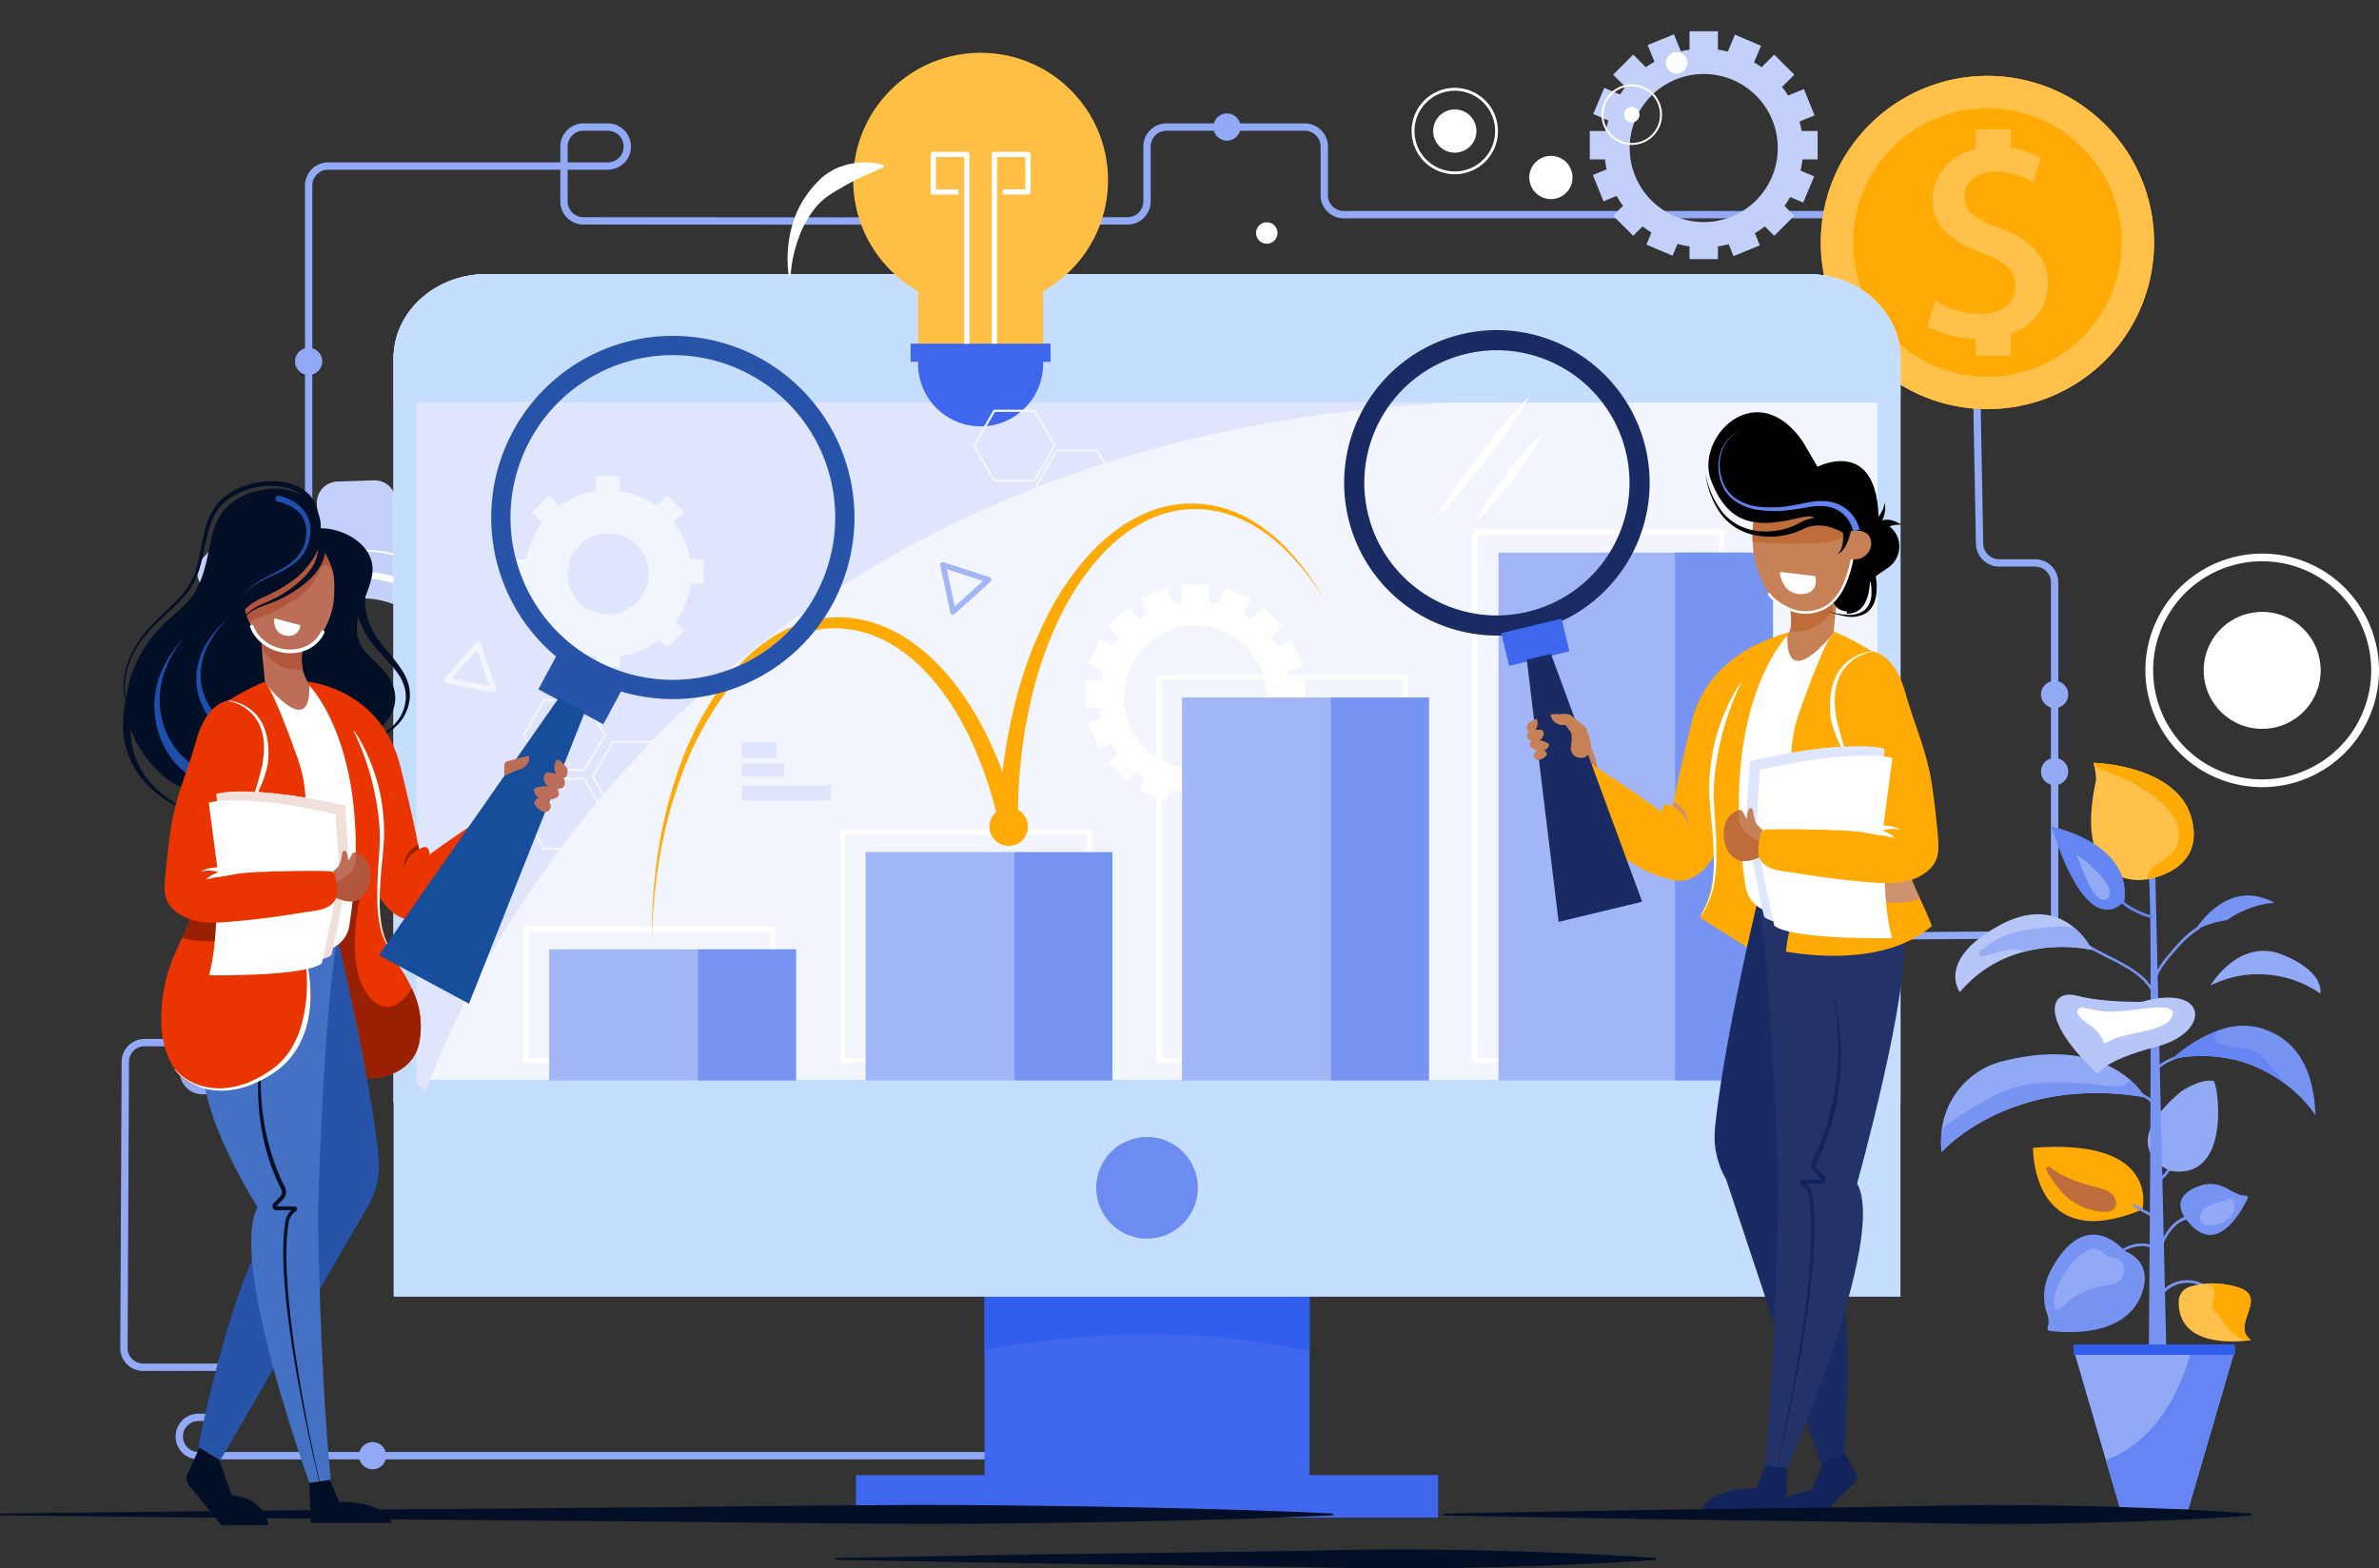 <svg xmlns="http://www.w3.org/2000/svg" width="681.948" height="449.651" viewBox="0 0 681.948 449.651"><rect x="0" y="0" width="681.948" height="449.651" fill="#333333" stroke="none"/><g transform="translate(-94.147 -82.552)"><path d="M466.368,1169.23h-235.1a6.55,6.55,0,0,1,0-13.1h5.5a4.451,4.451,0,0,0,4.446-4.446v-3.368a4.451,4.451,0,0,0-4.446-4.446H215.411a6.55,6.55,0,0,1-6.55-6.581l.387-82.07a6.564,6.564,0,0,1,6.55-6.52h10.1v-4.123a6.558,6.558,0,0,1,6.55-6.55h65.494v2.1H232.45a4.451,4.451,0,0,0-4.446,4.446v4.123h10.514a6.558,6.558,0,0,1,6.55,6.55v2.785a6.558,6.558,0,0,1-6.55,6.55H232.45a6.558,6.558,0,0,1-6.55-6.55V1050.8H215.8a4.456,4.456,0,0,0-4.446,4.425l-.387,82.07a4.446,4.446,0,0,0,4.446,4.467h21.364a6.558,6.558,0,0,1,6.55,6.55v3.368a6.557,6.557,0,0,1-6.55,6.55h-5.5a4.446,4.446,0,1,0,0,8.892h235.1ZM228,1050.8v7.231a4.451,4.451,0,0,0,4.446,4.446h6.068a4.451,4.451,0,0,0,4.446-4.446v-2.785a4.451,4.451,0,0,0-4.446-4.446Z" transform="translate(-80.234 -668.282)" fill="#92a9f6"/><path d="M840.007,434.207l-.012-2.1,40.978-.243a4.547,4.547,0,0,0,4.509-4.536V331.84a4.542,4.542,0,0,0-4.536-4.536H870.61a6.673,6.673,0,0,1-6.639-6.517L862.32,231.91a4.559,4.559,0,0,0-4.536-4.452H682.76a6.648,6.648,0,0,1-6.641-6.64V206.879a4.542,4.542,0,0,0-4.536-4.536H631.96a4.541,4.541,0,0,0-4.536,4.536V222.6a6.649,6.649,0,0,1-6.637,6.64l-83.357.041-72.609-.041a6.649,6.649,0,0,1-6.637-6.641V213.52H391.632a4.542,4.542,0,0,0-4.537,4.537V321.55h-2.1V218.056a6.648,6.648,0,0,1,6.641-6.641h66.551v-4.536a6.648,6.648,0,0,1,6.641-6.64H471.8a6.64,6.64,0,1,1,0,13.281H460.287V222.6a4.542,4.542,0,0,0,4.534,4.537l72.608.041,83.356-.041a4.542,4.542,0,0,0,4.534-4.536V206.879a6.648,6.648,0,0,1,6.64-6.64h39.623a6.648,6.648,0,0,1,6.64,6.64v13.938a4.542,4.542,0,0,0,4.537,4.536H857.784a6.673,6.673,0,0,1,6.639,6.517l1.652,88.877a4.56,4.56,0,0,0,4.536,4.452h10.335a6.648,6.648,0,0,1,6.64,6.64v95.484a6.656,6.656,0,0,1-6.6,6.64ZM460.287,211.416H471.8a4.536,4.536,0,0,0,0-9.073h-6.977a4.542,4.542,0,0,0-4.537,4.536Z" transform="translate(-203.423 -82.313)" fill="#92a9f6"/><g transform="translate(140.215 220.264)"><g transform="translate(0)"><path d="M356.384,585.476l-4.751.158a2.577,2.577,0,0,1-2.52-1.726,46.22,46.22,0,0,0-4.072-8.655,2.579,2.579,0,0,1,.322-3.1l3.35-3.582a6.072,6.072,0,0,0-.286-8.582l-7.666-7.171a6.072,6.072,0,0,0-8.582.286l-3.535,3.779a2.607,2.607,0,0,1-3.053.558,46.181,46.181,0,0,0-8.662-3.213,2.607,2.607,0,0,1-1.951-2.436l-.174-5.215a6.072,6.072,0,0,0-6.271-5.866l-10.491.35a6.072,6.072,0,0,0-5.866,6.271l.174,5.215a2.608,2.608,0,0,1-1.784,2.561,46.194,46.194,0,0,0-8.428,3.783,2.607,2.607,0,0,1-3.084-.354l-3.779-3.534a6.072,6.072,0,0,0-8.582.286l-7.171,7.666a6.072,6.072,0,0,0,.286,8.582l3.2,3a3.286,3.286,0,0,1,.671,3.884,46.184,46.184,0,0,0-3.115,7.963,3.282,3.282,0,0,1-3.037,2.39l-4.25.142a6.072,6.072,0,0,0-5.866,6.271l.35,10.491a6.072,6.072,0,0,0,6.271,5.866l3.816-.127a3.251,3.251,0,0,1,3.205,2.218,46.163,46.163,0,0,0,3.655,8.3,3.25,3.25,0,0,1-.478,3.807l-2.527,2.7a6.072,6.072,0,0,0,.286,8.582l7.666,7.17a6.072,6.072,0,0,0,8.582-.286l2.672-2.856a2.6,2.6,0,0,1,3.091-.525,46.2,46.2,0,0,0,9.538,3.652,2.593,2.593,0,0,1,1.947,2.421l.128,3.835a6.072,6.072,0,0,0,6.271,5.866l10.491-.35a6.072,6.072,0,0,0,5.866-6.271l-.128-3.835A2.594,2.594,0,0,1,319.9,643.3a46.206,46.206,0,0,0,9.273-4.28,2.6,2.6,0,0,1,3.119.317l2.856,2.672a6.072,6.072,0,0,0,8.582-.286l7.171-7.666a6.072,6.072,0,0,0-.286-8.582l-3.072-2.873a2.589,2.589,0,0,1-.548-3.034,46.159,46.159,0,0,0,3.387-9.34,2.589,2.589,0,0,1,2.425-1.983l4.335-.145a6.072,6.072,0,0,0,5.866-6.271l-.35-10.491A6.072,6.072,0,0,0,356.384,585.476ZM308.3,623.667a24.65,24.65,0,1,1,21.542-23.03A24.675,24.675,0,0,1,308.3,623.667Z" transform="translate(-247.413 -540.713)" fill="#c3d0fa"/></g><path d="M394.927,671.95a31.4,31.4,0,0,1-17.014,16.286,30.767,30.767,0,0,1-23.7-.361,31.337,31.337,0,0,1-9.025-51.235,31.149,31.149,0,0,1,34.5-6.022,30.868,30.868,0,0,1,9.944,7.219A31.186,31.186,0,0,1,395.92,648.3,31.771,31.771,0,0,1,394.927,671.95Zm-.172-.077a29.8,29.8,0,0,0,2.484-11.624,30.153,30.153,0,0,0-2.262-11.589,30.675,30.675,0,0,0-16.051-16.317,30.2,30.2,0,0,0-22.713-.6,29.847,29.847,0,0,0-17.369,38.478A30.1,30.1,0,0,0,354.6,687.011a30.072,30.072,0,0,0,40.153-15.138Z" transform="translate(-309.061 -601.663)" fill="#fff"/><path d="M314.2,671.166a33.6,33.6,0,0,1-.2-4.2,37.2,37.2,0,0,1,.338-4.2,36.15,36.15,0,0,1,2.166-8.147,36.752,36.752,0,0,1,4.025-7.408,37.423,37.423,0,0,1,2.642-3.283,33.65,33.65,0,0,1,3.028-2.914c-.976,1-1.924,2.028-2.794,3.115a37.979,37.979,0,0,0-2.476,3.355,39.309,39.309,0,0,0-3.84,7.367,38.6,38.6,0,0,0-2.274,7.99A42.88,42.88,0,0,0,314.2,671.166Z" transform="translate(-293.984 -610.868)" fill="#fff"/><path d="M370.858,820.844a34.609,34.609,0,0,1-4.89.217,35.983,35.983,0,0,1-25.96-12.245,34.5,34.5,0,0,1-2.939-3.915,41.141,41.141,0,0,0,3.167,3.707,37.471,37.471,0,0,0,3.565,3.3,40,40,0,0,0,17.37,8.193A41.292,41.292,0,0,0,370.858,820.844Z" transform="translate(-310.12 -725.492)" fill="#fff"/><path d="M528.933,728.342a34.29,34.29,0,0,1,.041,4.617,37.243,37.243,0,0,1-.59,4.592,35.817,35.817,0,0,1-8.023,16.522,37.273,37.273,0,0,1-3.245,3.3,34.13,34.13,0,0,1-3.656,2.82,41.613,41.613,0,0,0,3.445-3.045,37.648,37.648,0,0,0,3.084-3.388,40.145,40.145,0,0,0,7.923-16.311A41.965,41.965,0,0,0,528.933,728.342Z" transform="translate(-433.492 -671.945)" fill="#fff"/><path d="M414.5,608.009a35.242,35.242,0,0,1,5.2-.848,37.667,37.667,0,0,1,5.287-.052,36.468,36.468,0,0,1,10.335,2.211,37.2,37.2,0,0,1,9.266,5.084,34.979,34.979,0,0,1,7.348,7.541,41.28,41.28,0,0,0-3.6-3.825,36.84,36.84,0,0,0-4.038-3.326,38.61,38.61,0,0,0-9.2-4.885,37.8,37.8,0,0,0-10.152-2.32A41.043,41.043,0,0,0,414.5,608.009Z" transform="translate(-364.276 -587.104)" fill="#fff"/></g><path d="M1675.607,149.108v-8.14h-4.6a27.2,27.2,0,0,0-.6-2.71l4.324-1.759-3.068-7.54-4.539,1.847a27.389,27.389,0,0,0-1.722-2.47l3.515-3.515-5.756-5.756-3.629,3.629c-.7-.5-1.416-.969-2.157-1.4l0,0,2.01-4.769-7.5-3.162-2.043,4.847a27.124,27.124,0,0,0-2.825-.552v-5.279h-8.14v5.279h0a25.186,25.186,0,0,0-2.482.472h0l-1.984-4.877-7.54,3.068,1.952,4.8c-.845.488-1.674,1.016-2.462,1.576l-3.628-3.628-5.756,5.756,3.514,3.514q-.817,1.048-1.536,2.17l-4.52-1.906-3.162,7.5,4.31,1.817a29.15,29.15,0,0,0-.7,3.051h-4.594v8.14h4.358a27.55,27.55,0,0,0,.472,2.857v0l-3.956,1.61,3.068,7.54,3.763-1.531a28,28,0,0,0,1.806,2.847l-2.822,2.822,5.756,5.756,2.7-2.7a28.917,28.917,0,0,0,2.539,1.774h0l-1.462,3.468,7.5,3.162,1.426-3.382a26.958,26.958,0,0,0,3.441.716h0v3.65h8.14v-3.651a27.66,27.66,0,0,0,3.085-.619h0l1.382,3.4,7.54-3.068-1.418-3.487a28.53,28.53,0,0,0,2.856-1.961l2.7,2.7,5.756-5.756-2.823-2.823a28.587,28.587,0,0,0,1.627-2.531h0l3.738,1.576,3.162-7.5-3.928-1.656a27.925,27.925,0,0,0,.553-3.212ZM1644.678,167a21.223,21.223,0,1,1,19.427-19.437A21.225,21.225,0,0,1,1644.678,167Z" transform="translate(-1060.423 -20.86)" fill="#c3d0fa"/><g transform="translate(596.284 84.51)"><g transform="translate(0 0)"><circle cx="47.774" cy="47.774" r="47.774" transform="translate(0 67.563) rotate(-45)" fill="#ffaa05"/><path d="M1878.343,164.2a38.48,38.48,0,1,1-27.21,11.271,38.227,38.227,0,0,1,27.21-11.271Zm0-9.294a47.774,47.774,0,1,0,47.774,47.774,47.774,47.774,0,0,0-47.774-47.774Z" transform="translate(-1810.78 -135.114)" fill="#ffc14a"/></g><g transform="translate(50.283 35.111)"><g transform="translate(0 4.975)"><path d="M1934.42,266.584a25.2,25.2,0,0,0,12.65,3.817c6.978,0,10.244-3.489,10.244-7.856,0-4.58-2.725-7.084-9.809-9.7-9.49-3.373-13.955-8.611-13.955-14.931,0-8.5,6.871-15.482,18.207-15.482a26.346,26.346,0,0,1,12.969,3.267l-2.4,6.978a20.552,20.552,0,0,0-10.795-3.054c-5.664,0-8.824,3.276-8.824,7.2,0,4.359,3.16,6.321,10.022,8.939,9.161,3.489,13.849,8.07,13.849,15.917,0,9.268-7.191,15.81-19.734,15.81a30.153,30.153,0,0,1-14.825-3.6Z" transform="translate(-1932.023 -222.429)" fill="#ffc14a"/></g><rect width="10.083" height="7.047" transform="translate(13.94)" fill="#ffc14a"/><rect width="10.083" height="7.047" transform="translate(13.94 57.858)" fill="#ffc14a"/></g></g><path d="M2219.02,667.486a16.766,16.766,0,1,1-21.952,8.962A16.767,16.767,0,0,1,2219.02,667.486Z" transform="translate(-1469.916 -408.199)" fill="#fff"/><g transform="translate(709.134 241.257)"><path d="M2142.79,631.076a33.279,33.279,0,0,0-2.134,18.533,33.626,33.626,0,0,0,6.068,14.279,33.056,33.056,0,0,0,13.958,11.016,33.467,33.467,0,0,0,39.04-51.854,33.132,33.132,0,0,0-13.1-9.883A33.534,33.534,0,0,0,2142.79,631.076Zm55.011-6.88a31.261,31.261,0,0,1-36.26,48.663,30.78,30.78,0,0,1-11.115-7.919,31.376,31.376,0,0,1-7.645-16.032A31.246,31.246,0,0,1,2197.8,624.2Z" transform="translate(-2140.18 -610.558)" fill="#fff"/></g><path d="M1463.176,197.891a6.2,6.2,0,1,1,8.732-.809A6.2,6.2,0,0,1,1463.176,197.891Z" transform="translate(-955.966 -72.997)" fill="#fff"/><circle cx="6.201" cy="6.201" r="6.201" transform="matrix(0.63, -0.777, 0.777, 0.63, 529.998, 134.349)" fill="#fff"/><circle cx="3.083" cy="3.083" r="3.083" transform="translate(571.418 97.782) rotate(-5.294)" fill="#fff"/><g transform="translate(498.792 107.749)"><path d="M1462.289,186.666a12.314,12.314,0,0,0,2.749-6.328,12.439,12.439,0,0,0-.611-5.706,12.224,12.224,0,0,0-3.754-5.4,12.378,12.378,0,0,0-19.393,14.148,12.249,12.249,0,0,0,3.571,4.906A12.4,12.4,0,0,0,1462.289,186.666Zm-20.206-3.484a11.562,11.562,0,0,1,18.066-13.318,11.386,11.386,0,0,1,3.081,4,11.607,11.607,0,0,1,.98,6.5,11.556,11.556,0,0,1-22.128,2.825Z" transform="translate(-1440.384 -166.382)" fill="#fff"/></g><path d="M1643.737,188.46a2.219,2.219,0,1,1,3.125-.29A2.219,2.219,0,0,1,1643.737,188.46Z" transform="translate(-1083.261 -71.329)" fill="#fff"/><g transform="translate(553.214 106.745)"><path d="M1636.8,177.266a8.631,8.631,0,0,0,1.927-4.438,8.719,8.719,0,0,0-.428-4,8.57,8.57,0,0,0-2.633-3.787,8.68,8.68,0,0,0-13.6,9.922,8.6,8.6,0,0,0,2.5,3.44A8.7,8.7,0,0,0,1636.8,177.266Zm-14.17-2.443a8.108,8.108,0,0,1,12.67-9.34,7.989,7.989,0,0,1,2.161,2.8,8.139,8.139,0,0,1,.687,4.555,8.1,8.1,0,0,1-15.518,1.981Z" transform="translate(-1621.443 -163.041)" fill="#fff"/></g><circle cx="3.083" cy="3.083" r="3.083" transform="translate(452.915 149.346) rotate(-45)" fill="#fff"/><rect width="93.188" height="70.895" transform="translate(376.354 444.998)" fill="#3e67ee"/><path d="M1126.224,1288.394v24.762c-38.854-8.092-73.626-4.01-93.188-.174v-24.588Z" transform="translate(-656.682 -843.396)" fill="#325eed"/><rect width="166.889" height="12.162" transform="translate(339.503 505.458)" fill="#3e67ee"/><path d="M901.472,368.576v268.6H469.537v-268.6c0-13.579,11.951-24.589,26.69-24.589H874.779C889.521,343.987,901.472,355,901.472,368.576Z" transform="translate(-262.557 -182.854)" fill="#c5ddff"/><g transform="translate(206.979 161.132)"><path d="M901.471,368.031V581.569H469.536V368.031c0-13.282,11.951-24.047,26.69-24.047H874.777q1.077,0,2.132.076a28.981,28.981,0,0,1,3.348.43c11.293,2.122,19.965,10.673,21.09,21.21A21.757,21.757,0,0,1,901.471,368.031Z" transform="translate(-469.536 -343.984)" fill="#f3f5fe"/><path d="M874.776,350.6c.558,0,1.115.02,1.656.059h.017a22.453,22.453,0,0,1,2.586.332,20.992,20.992,0,0,1,10.9,5.626,16.237,16.237,0,0,1,4.833,9.791,15.287,15.287,0,0,1,.086,1.624V574.957H476.148V368.031c0-9.613,9.007-17.434,20.078-17.434Zm0-6.613H496.225c-14.74,0-26.69,10.765-26.69,24.047V581.569H901.47V368.031a21.757,21.757,0,0,0-.124-2.331c-1.125-10.537-9.8-19.088-21.09-21.21a28.976,28.976,0,0,0-3.348-.43q-1.053-.076-2.132-.076Z" transform="translate(-469.535 -343.984)" fill="#c5ddff"/></g><path d="M901.475,368.144v12.713H469.54V368.144c0-13.342,11.951-24.155,26.69-24.155H874.782C889.524,343.989,901.475,354.8,901.475,368.144Z" transform="translate(-262.559 -182.856)" fill="#c5ddff"/><circle cx="14.576" cy="14.576" r="14.576" transform="matrix(0.957, -0.29, 0.29, 0.957, 404.773, 413.368)" fill="#6d8cf2"/><g transform="translate(333.647 526.772)"><path d="M890.953,1562.907l29.393-.543,29.394-.5,58.787-.783,14.7-.226,14.7-.27q14.7-.249,29.394-.026l14.7.307c4.9.155,9.8.258,14.7.467,9.8.363,19.6.826,29.394,1.574v.522c-9.8.748-19.6,1.212-29.394,1.574-4.9.209-9.8.312-14.7.467l-14.7.306q-14.7.227-29.394-.026l-14.7-.27-14.7-.226-58.787-.783-29.394-.5-29.393-.543Z" transform="translate(-890.953 -1560.452)" fill="#020f26"/></g><path d="M1192.352,675.408v-7.85h-4.432a26.254,26.254,0,0,0-.581-2.614l4.17-1.7-2.958-7.271-4.377,1.781a26.552,26.552,0,0,0-1.661-2.382l3.39-3.39-5.55-5.551-3.5,3.5c-.675-.479-1.366-.934-2.08-1.35l0,0,1.939-4.6-7.233-3.05-1.97,4.674a26.224,26.224,0,0,0-2.724-.532v-5.091h-7.85v5.091h0a24.237,24.237,0,0,0-2.394.455h0l-1.914-4.7-7.271,2.959,1.882,4.627c-.815.47-1.614.98-2.374,1.52l-3.5-3.5-5.551,5.551,3.389,3.389q-.788,1.011-1.481,2.093l-4.359-1.838-3.05,7.233,4.156,1.752a28.2,28.2,0,0,0-.675,2.942h-4.43v7.85h4.2a26.478,26.478,0,0,0,.455,2.755v0l-3.815,1.552,2.958,7.271,3.629-1.476a27,27,0,0,0,1.741,2.745l-2.722,2.722,5.551,5.551,2.6-2.6a27.872,27.872,0,0,0,2.448,1.711h0l-1.41,3.344,7.234,3.049,1.375-3.262a25.981,25.981,0,0,0,3.319.69h0v3.52h7.85V699.46a26.575,26.575,0,0,0,2.975-.6h0l1.332,3.275,7.271-2.959-1.368-3.362a27.507,27.507,0,0,0,2.754-1.891l2.605,2.6,5.55-5.551-2.723-2.723a27.6,27.6,0,0,0,1.57-2.44h0l3.6,1.519,3.049-7.233-3.788-1.6a26.871,26.871,0,0,0,.533-3.1Zm-29.826,17.258a20.467,20.467,0,1,1,18.735-18.744A20.469,20.469,0,0,1,1162.526,692.666Z" transform="translate(-724.051 -389.883)" fill="#fff"/><path d="M665.446,1005.307H593.191V966.225h72.255Zm-70.752-1.5h69.25V967.728h-69.25Z" transform="translate(-349.044 -618.063)" fill="#fff"/><path d="M967.23,940.418H894.974V873.45H967.23Zm-70.753-1.5h69.25V874.953h-69.25Z" transform="translate(-560.118 -553.174)" fill="#fff"/><path d="M1269.012,837.3h-72.255V726.014h72.255Zm-70.752-1.5h69.25V727.517h-69.25Z" transform="translate(-771.193 -450.053)" fill="#fff"/><path d="M1570.794,740.607h-72.256V587.771h72.256Zm-70.753-1.5h69.25V589.274h-69.25Z" transform="translate(-982.266 -353.363)" fill="#fff"/><path d="M494.226,663.938s60.153-186.559,294.851-197.289H491.506l-.025,195.282Z" transform="translate(-277.905 -268.647)" fill="#dee5fc"/><g transform="translate(243.928 305.508)"><path d="M610.131,844.983H598.56a.313.313,0,0,1-.271-.156L592.5,834.807a.314.314,0,0,1,0-.313l5.785-10.021a.313.313,0,0,1,.271-.156h11.571a.313.313,0,0,1,.271.156l5.786,10.021a.314.314,0,0,1,0,.313L610.4,844.827A.312.312,0,0,1,610.131,844.983Zm-11.39-.625h11.21l5.6-9.708-5.6-9.708h-11.21l-5.6,9.708Z" transform="translate(-592.462 -824.317)" fill="#f3f5fe"/></g><rect width="70.753" height="37.579" transform="translate(251.57 354.727)" fill="#a1b5f7"/><rect width="70.753" height="65.465" transform="translate(342.278 326.842)" fill="#a1b5f7"/><rect width="70.753" height="109.781" transform="translate(432.987 282.526)" fill="#a1b5f7"/><rect width="70.753" height="151.333" transform="translate(523.695 240.974)" fill="#a1b5f7"/><rect width="28.088" height="151.333" transform="translate(574.297 240.974)" fill="#7894f3"/><g transform="translate(323.588 82.552)"><circle cx="36.527" cy="36.527" r="36.527" transform="translate(0 51.657) rotate(-45)" fill="#ffbf45"/><rect width="35.857" height="31.651" transform="translate(33.729 69.477)" fill="#ffbf45"/><rect width="40.118" height="5.215" transform="translate(31.598 98.52)" fill="#3e67ee"/><path d="M0,0H35.857a0,0,0,0,1,0,0V2.416A17.928,17.928,0,0,1,17.928,20.345h0A17.928,17.928,0,0,1,0,2.416V0A0,0,0,0,1,0,0Z" transform="translate(33.729 101.888)" fill="#3e67ee"/><g transform="translate(37.319 43.53)"><path d="M1041.511,282.364h-1.5V228.125a.751.751,0,0,1,.751-.751h9.63a.751.751,0,0,1,.751.751v10.748a.751.751,0,0,1-.751.751h-7.223v-1.5h6.471v-9.245h-8.127Z" transform="translate(-1022.465 -227.374)" fill="#fff"/><path d="M992.776,282.364h-1.5V228.877h-8.128v9.245h6.471v1.5h-7.223a.751.751,0,0,1-.751-.751V228.125a.751.751,0,0,1,.751-.751h9.63a.751.751,0,0,1,.751.751Z" transform="translate(-981.643 -227.374)" fill="#fff"/></g></g><path d="M1594.276,780.9a14.157,14.157,0,0,1,1.083,2.917c.228.647.589,2.371.725,3.048-2.1.837-3.884,1.367-5.977,2.175a22.224,22.224,0,0,0-2.373-2.809c-.21-.232-1.013-.908-1.008-1.223,0-.13.322-.4.4-.5a7.405,7.405,0,0,0,.5-.8c.8-1.388,1.87-10.362,3.666-9.46C1592.3,774.747,1593.274,780.756,1594.276,780.9Z" transform="translate(-1043.947 -483.743)" fill="#c68156"/><path d="M1739.943,694.635c-.012.012,0,.012,0,.012-.012.192-.012.361-.024.529-.048,1.283-.108,2.459-.2,3.538-1.007,12-4.524,12.967-4.379,14.431.686,6.79.661,13.46,1.5,20.214.433,3.454.911,6.778,1.211,10.111.06.517.108,1.031.132,1.548a61.619,61.619,0,0,1,.18,7.629c-.06,1.356-.084,2.723-.084,4.091-.024,3.309.072,6.622.168,9.931,0,.228.012.457.012.685.024.682.048,1.356.06,2.038,0,.168.012.337.012.5.024,1.223.036,2.447.048,3.682a98.28,98.28,0,0,1-.433,10.46c-.024.216-.048.445-.072.658s-.042.412-.066.622l-23.688-14.978a37.364,37.364,0,0,0,3.243-8.675.044.044,0,0,1,.012-.036c.225-.995.406-2,.55-3.024a30.673,30.673,0,0,0,.252-5.254c0-.213-.264-1.449-.646-3.237v-.024c-.072-.277-.132-.577-.2-.875-1.3-5.9-3.637-16.087-3.646-16.736.875-.249,2-1.617,3.273-3.694v-.012q.343-.572.719-1.223.415-.771.865-1.62a.012.012,0,0,1,.012-.012c3.778-7.292,8.251-18.891,10.781-25.765v-.012c1.25-3.369,2.029-5.6,2.029-5.6a23.013,23.013,0,0,0,5.458-2.05,10.023,10.023,0,0,0,1.416-.935h.012c.084-.072.156-.12.229-.192h.012a6.53,6.53,0,0,0,.695-.685,4.559,4.559,0,0,0,.589-.875C1739.991,691.554,1739.991,693.159,1739.943,694.635Z" transform="translate(-1132.879 -424.726)" fill="#ffaa05"/><path d="M1652.979,681.209s-28.528,2.9-34.387,26.852-6.021,27.986-6.021,27.986-5.642-4.556-23.814-16.419l-8.446,5.223s13.972,26.512,34.631,28.943c0,0,9.867.847,13.944-17.819S1652.979,681.209,1652.979,681.209Z" transform="translate(-1039.46 -418.716)" fill="#ffaa05"/><path d="M1792.387,658.708c1.831,5.128,9.943,1.605,12.274-1.06,3.094-3.53,2.68-6.631,3.174-11.09.283-2.535.486-4.5.574-6.014.436-7.749-2.23-3.6-13.371-3.341a16.124,16.124,0,0,1,1.082,9.768,3.4,3.4,0,0,1-.073.378C1795.365,650.32,1791.364,655.832,1792.387,658.708Z" transform="translate(-1187.675 -387.001)" fill="#c68156"/><path d="M1741.542,943.641s-9.548,39.517-12.084,64.561a24.531,24.531,0,0,0,3.2,14.794l27.315,82.175,6.613-3.912s5.146-68.279-11.867-81.993l20.914-52.676Z" transform="translate(-1143.69 -602.267)" fill="#1a2b63"/><path d="M1798.72,658.856c6.718.69,10.408-3.2,12.289-6.428.436-7.749-2.23-3.595-13.371-3.341A16.124,16.124,0,0,1,1798.72,658.856Z" transform="translate(-1191.464 -395.313)" fill="#bd6c3a"/><path d="M1771.379,938.56s3.737,18.751,5.645,80.924c0,0-.4,45.236-3.842,80.093,0,0,1.468,1.941,6.386,1.134,0,0,28.849-66.016,20.022-81.7,0,0,15.623-56.054,13.24-71.852s-34.216-9.623-34.216-9.623Z" transform="translate(-1173.098 -597.168)" fill="#233369"/><path d="M1779.463,686.832s-13.58,17.249-13.073.575c0,0-20.056,20.011-12.016,71.869a8.8,8.8,0,0,0,5.772,7.018c2.875.977,7.1,1.578,13.022.6Z" transform="translate(-1159.874 -422.648)" fill="#fff"/><g transform="translate(603.07 367.117)"><path d="M1787.311,1166.8c1.387-5.985,2.65-12,3.829-18.03s2.262-12.078,3.213-18.145c.968-6.064,1.792-12.151,2.409-18.256q.449-4.579.695-9.17c.136-3.06.192-6.123.07-9.173-.047-.761-.06-1.526-.135-2.283s-.124-1.518-.227-2.27l-.162-1.126a10.556,10.556,0,0,0-.184-1.085,4.8,4.8,0,0,0-.93-1.833,4.851,4.851,0,0,0-.736-.727c-.07-.051-.135-.108-.207-.156l-.106-.074-.053-.037a.878.878,0,0,1-.159-.139.825.825,0,0,1,.5-1.364c.035,0,.07-.007.105-.009h.26l.288,0,.576,0,1.152-.007,2.3-.014c.343,0,.935,0,.775-.011,0,0,.015-.022.01-.03s0,0,0,0,0,0-.005,0,0,0-.009-.011l-.051-.052-1.617-1.642-.2-.205c-.069-.07-.129-.129-.216-.226a2.972,2.972,0,0,1-.417-.582,3.108,3.108,0,0,1-.389-1.369,3.158,3.158,0,0,1,.257-1.4c.11-.237.185-.377.273-.552l.256-.507c.176-.335.325-.685.489-1.026s.325-.685.473-1.035a63.609,63.609,0,0,0,3.064-8.589,69.127,69.127,0,0,0,1.932-8.931l.313-2.267c.1-.756.144-1.519.219-2.279.164-1.519.206-3.046.279-4.572a84.514,84.514,0,0,0-1.448-18.288l.119-.026q.488,2.253.957,4.517l.7,4.57.21,2.3.1,1.153c.033.384.078.768.084,1.154l.086,2.314.043,1.158c.016.386-.005.772-.005,1.158a72.4,72.4,0,0,1-2.418,18.359,64.773,64.773,0,0,1-3.08,8.776c-.148.359-.316.71-.484,1.061s-.327.706-.51,1.05l-.267.52c-.086.167-.19.368-.242.479a1.916,1.916,0,0,0-.161.846,1.874,1.874,0,0,0,.229.83,1.752,1.752,0,0,0,.25.354c.04.048.115.124.181.192l.2.207,1.6,1.654.05.052.084.1a1.193,1.193,0,0,1,.267.792,1.231,1.231,0,0,1-.5.958,1.245,1.245,0,0,1-.521.216c-.046.007-.091.009-.136.012l-.066,0h-.18l-.576,0-2.3-.014-2.227-.016a.288.288,0,0,0,.174-.48.227.227,0,0,0-.052-.044l.064.046.129.092c.087.06.167.13.25.194a5.976,5.976,0,0,1,.889.9,5.876,5.876,0,0,1,1.11,2.259,11.059,11.059,0,0,1,.189,1.188l.152,1.157c.1.772.134,1.546.2,2.319s.07,1.546.108,2.32c.093,3.092.006,6.178-.162,9.256q-.288,4.614-.789,9.205c-.679,6.119-1.565,12.209-2.594,18.272s-2.2,12.1-3.455,18.119-2.6,12.017-4.068,17.986Z" transform="translate(-1787.311 -1029.288)" fill="#13245c"/></g><path d="M1839.186,769.679c-12.741,10.962-33.433,8.8-41.819,7.352.234-2.726.911-5.543,1.389-8.107,1.385-7.457,1.175-14.62.472-22.209-.772-8.38-.343-16.805-.349-25.23a40.664,40.664,0,0,1,2.6-13.821c.754-2.086,8.155-23.1,10.108-22.224,14.912,6.688,15.266,10.2,15.375,12.441.421,8.717.261,35.348,2.573,43.845.821,3.024,1.292,6.168,2.056,9.225.252,1,.544,2,.878,2.97.95,2.753,2.164,5.425,3.385,8.071.7,1.509,1.41,3.015,2.071,4.524C1838.374,767.539,1838.8,768.6,1839.186,769.679Z" transform="translate(-1191.274 -421.656)" fill="#ffaa05"/><path d="M1842.8,899.414c7.51,10.451,18.905,8.708,23.8,7.336-1.22-2.644-2.433-5.317-3.385-8.069-.334-.973-.625-1.968-.879-2.971C1852.351,891,1836.4,890.51,1842.8,899.414Z" transform="translate(-1222.022 -566.416)" fill="#ce936e"/><path d="M1759.555,815.071l1.024-16.315s24.921-6.223,38.609-3.548c0,0-5.98,31.8-.7,51.786,0,0-28.54.473-33.758-3.579C1764.729,843.416,1760.057,823.283,1759.555,815.071Z" transform="translate(-1164.828 -497.982)" fill="#fff"/><path d="M1759.555,815.071l1.024-16.315s24.921-6.223,38.609-3.548c0,0-5.98,31.8-.7,51.786,0,0-28.54.473-33.758-3.579C1764.729,843.416,1760.057,823.283,1759.555,815.071Z" transform="translate(-1164.828 -497.982)" fill="#dee5fc"/><path d="M1769.05,823.509l1.024-16.315s24.921-6.223,38.609-3.548c0,0-5.98,31.8-.7,51.787,0,0-28.54.473-33.758-3.579C1774.224,851.853,1769.552,831.72,1769.05,823.509Z" transform="translate(-1171.469 -503.883)" fill="#fff"/><path d="M1742.38,869.551c2.418.842,6.261-.6,8.069-2.39a7.259,7.259,0,0,0,.523-.566c2.2-2.593-.109-3.893-3.465-7.386-2.767.712-3.826-4.282-4.5-4.031-.109.014-.211.029-.312.051C1736.424,856.4,1736.8,867.59,1742.38,869.551Z" transform="translate(-1149.818 -540.387)" fill="#c68156"/><path d="M1742.38,869.69c2.418.842,6.261-.6,8.069-2.39a7.237,7.237,0,0,0,.523-.566,2.612,2.612,0,0,0-.632-1.561s-9.906-3.167-7.64-9.8C1736.424,856.544,1736.8,867.729,1742.38,869.69Z" transform="translate(-1149.818 -540.527)" fill="#bd6c3a"/><path d="M1763.675,859.527a12.359,12.359,0,0,1-1.417-2.513,15.274,15.274,0,0,1-.573-2.749c-.325-1.573-1.319-.945-1.575.272a17.113,17.113,0,0,0-.312,2.578C1759.764,857.776,1760.021,859.667,1763.675,859.527Z" transform="translate(-1164.996 -539.101)" fill="#c68156"/><path d="M1792.361,691.06c3.5,2.371,7.951,2.726,11.85,3.941,5.007,1.559,7.6,7.1,8.909,11.794,2.488,8.915,6.214,16.986,7.578,26.147.7,4.678,1.21,9.492,1.67,14.229.507,5.229.485,8.712-4.333,11.734-5.32,3.336-11.73,2.5-17.662,1.974-6.429-.574-12.809-1.46-19.177-2.5-3.59-.589-9.125-.655-10.138-5.1-.426-1.847.2-3.849.433-5.776a1.719,1.719,0,0,1,1.638-1.518c8.474-.305,17.021.286,25.489.006.4-8.23-2.5-15.451-3.165-23.46-.575-6.889-1.109-15.54,2.18-21.787,1.111-2.111,2.97-3.013,1.034-5.1C1797.739,694.648,1795.144,693.048,1792.361,691.06Z" transform="translate(-1172.772 -425.606)" fill="#ffaa05"/><g transform="translate(618.731 269.285)"><path d="M1851.413,703.958a12.855,12.855,0,0,0-7.614,4.408,12.208,12.208,0,0,0-2.143,3.838,16.406,16.406,0,0,0-.853,4.33,22.759,22.759,0,0,0,.155,4.443c.027.373.1.73.148,1.094l.074.545c.013.087.024.189.038.264l.058.252c.172.728.342,1.462.526,2.192s.361,1.462.561,2.186c.185.73.411,1.445.625,2.166a19.167,19.167,0,0,0,1.728,4.15l-.115.1a9.01,9.01,0,0,1-1.488-1.808c-.214-.329-.4-.67-.6-1.009-.179-.344-.361-.691-.524-1.043a33.436,33.436,0,0,1-1.656-4.339c-.224-.74-.428-1.484-.6-2.24l-.068-.306c-.019-.113-.025-.2-.038-.3l-.068-.59c-.038-.393-.091-.789-.1-1.179l-.046-1.171.012-1.174c-.006-.391.034-.783.056-1.174l.039-.586.074-.585a17.5,17.5,0,0,1,1.14-4.566,13.085,13.085,0,0,1,2.494-3.987,11.879,11.879,0,0,1,1.751-1.564,12.4,12.4,0,0,1,1.994-1.211,12.854,12.854,0,0,1,4.426-1.285Z" transform="translate(-1839.414 -703.806)" fill="#fff"/></g><path d="M1837.064,794.8s11.3-1.257,16.335.246l-2.279,24.193-7.907-1.4-4.867-6.333Z" transform="translate(-1219.039 -497.818)" fill="#dee5fc"/><path d="M1854.194,803.958l-2.546,19.2-.192,1.465a11.637,11.637,0,0,1-1.254.659,8.392,8.392,0,0,1,1.1.494l-.055.43-9.076-1.636-1.556-.031-5.63-5.246.843-15.419S1849.158,802.448,1854.194,803.958Z" transform="translate(-1217.584 -504.085)" fill="#fff"/><path d="M1741.362,1481.139l-.4,11.95h-24.2s1.62-6.379,15.646-6.228l2.846-6.6Z" transform="translate(-1134.891 -977.595)" fill="#13245c"/><path d="M1805.392,1467.543l3.516,6.118a2.155,2.155,0,0,1-.427,2.683l-9.593,9.425-13.857-.023s.851-6.3,10.856-7.092l3.769-8.415Z" transform="translate(-1182.646 -968.697)" fill="#13245c"/><g transform="translate(581.808 278.283)"><path d="M1728.009,733.822a80.009,80.009,0,0,0-5.744,16.01l-.46,2.07-.234,1.034-.186,1.043-.388,2.083-.293,2.1-.153,1.049c-.052.35-.067.7-.1,1.054l-.183,2.113-.042.529-.011.53-.023,1.06c-.012.707-.039,1.415-.039,2.122l.1,2.12c.037.709.053,1.41.115,2.129.1,1.43.225,2.857.3,4.29.185,2.861.276,5.733.258,8.606a44.938,44.938,0,0,1-.813,8.588,22.094,22.094,0,0,1-1.339,4.11,32.954,32.954,0,0,1-2.06,3.779l-.131-.076a32.751,32.751,0,0,0,1.895-3.829,21.8,21.8,0,0,0,1.176-4.077,44.345,44.345,0,0,0,.512-8.494q-.086-4.27-.483-8.536c-.109-1.422-.271-2.841-.409-4.262s-.22-2.876-.331-4.315a57.305,57.305,0,0,1,1.859-17.2,62.167,62.167,0,0,1,2.916-8.155q.875-1.979,1.905-3.881l.525-.944.553-.928c.374-.615.767-1.218,1.187-1.8Z" transform="translate(-1716.574 -733.741)" fill="#fff"/></g><path d="M1679.168,853.476s-1.33-6.9,4.367-2.083S1681.712,860.16,1679.168,853.476Z" transform="translate(-1108.509 -536.551)" fill="#ffaa05"/><path d="M1689.416,848.574a7.738,7.738,0,0,1,4.457,5.927s.779-4.6-4.187-7.369Z" transform="translate(-1115.771 -534.766)" fill="#ce936e"/><g transform="translate(618.252 319.86)"><path d="M1837.819,872.58c1.6-.222,3.217-.339,4.835-.437s3.243-.1,4.872-.039c.814.034,1.633.05,2.453.11a13.25,13.25,0,0,1,2.439.4,12.911,12.911,0,0,1,2.347.867,6.83,6.83,0,0,1,2.056,1.452l-.082.128a32.54,32.54,0,0,0-4.634-.96c-.773-.12-1.548-.244-2.323-.4s-1.561-.292-2.351-.389-1.586-.173-2.383-.239-1.6-.13-2.4-.174c-1.6-.107-3.211-.15-4.822-.171Z" transform="translate(-1837.819 -872.067)" fill="#fff"/></g><g transform="translate(631.656 319.245)"><path d="M1882.415,870.224a9.4,9.4,0,0,1,.995-.142c.322-.032.643-.05.964-.059a12.9,12.9,0,0,1,1.912.092,9.665,9.665,0,0,1,1.847.423,7.2,7.2,0,0,1,1.657.831,6.946,6.946,0,0,0-1.753-.386,8.95,8.95,0,0,0-1.758.043,11.837,11.837,0,0,0-1.706.35c-.278.079-.553.167-.822.265a7.611,7.611,0,0,0-.762.314Z" transform="translate(-1882.415 -870.02)" fill="#fff"/></g><g transform="translate(479.448 177.188)"><path d="M1419.857,403.175a38.18,38.18,0,0,1,23.312,8.027,38.011,38.011,0,0,1-14.438,66.942,37.9,37.9,0,0,1-32.265-6.956,38.011,38.011,0,0,1,14.437-66.943,38.237,38.237,0,0,1,8.952-1.07Zm0-5.773a43.788,43.788,0,1,0,42.525,33.525,43.928,43.928,0,0,0-42.525-33.525Z" transform="translate(-1376.025 -397.402)" fill="#1a2b63"/></g><rect width="17.786" height="9.651" transform="translate(524.488 264.075) rotate(-13.563)" fill="#3e67ee"/><path d="M1583.288,777.282l-23.951,5.778-9.129-75.16,6.934-1.673Z" transform="translate(-1018.406 -436.214)" fill="#1a2b63"/><path d="M1557.948,797.958a1.707,1.707,0,0,0-.948,1.454,1.313,1.313,0,0,0,1.176,1.2c.809-.034,2.846-.96,2.465-2.02C1560.282,797.6,1558.8,797.436,1557.948,797.958Z" transform="translate(-1023.154 -500.169)" fill="#c68156"/><path d="M1550.741,781.207a1.679,1.679,0,0,1,.338-2.052,3.9,3.9,0,0,1,2.317-.532c.859-.043,1.767-.164,1.887.908a2.154,2.154,0,0,1-1.113,1.978,2.667,2.667,0,0,1-1.577.441,2.47,2.47,0,0,1-.938-.178C1551.373,781.645,1551.139,781.394,1550.741,781.207Z" transform="translate(-1018.636 -486.83)" fill="#c68156"/><path d="M1553.161,790.1c-.181-2.355,2.743-1.876,4.2-1.259a3.215,3.215,0,0,1,1.18.627c.208.3-.021.8-.2,1.078a2.9,2.9,0,0,1-2.66.948A4.383,4.383,0,0,1,1553.161,790.1Z" transform="translate(-1020.465 -493.64)" fill="#c68156"/><path d="M1550.605,771.952c-.5-.32-.444-1.215-.283-1.724.187-.591.837-.893,1.329-1.22.434-.288,1.151-.887,1.517-.283a2.82,2.82,0,0,1-.149,2.217A2,2,0,0,1,1550.605,771.952Z" transform="translate(-1018.405 -479.744)" fill="#c68156"/><path d="M1583.39,768.112c-.1-.8-.705-1.1-1.263-1.688-.212-.135-.418-.283-.621-.437-.608-.463-1.181-.988-1.754-1.44a4.7,4.7,0,0,0-1.86-1.1,8.844,8.844,0,0,0-2.239.064,14.782,14.782,0,0,0-2.621.071,3.144,3.144,0,0,0,1.416,2.384,4.94,4.94,0,0,0,1.522.61c.541.113,1.063-.1,1.458.22a7.06,7.06,0,0,1,.775,1.124,3.415,3.415,0,0,1,.705,1.017c.352,1.328-.017,2.949-.1,4.3a2.665,2.665,0,0,0,2.51,2.728,4.037,4.037,0,0,0,1.016.055c3.388-1.106,2.173-5.055,1.161-7.532C1583.465,768.356,1583.43,768.233,1583.39,768.112Z" transform="translate(-1034.369 -476.192)" fill="#c68156"/><g transform="translate(241.038 218.973)"><g transform="translate(3.5 4.184)"><path d="M618.4,598.149A23.906,23.906,0,1,1,642.3,574.243,23.933,23.933,0,0,1,618.4,598.149Zm0-35.517a11.611,11.611,0,1,0,11.612,11.612A11.624,11.624,0,0,0,618.4,562.631Z" transform="translate(-594.492 -550.337)" fill="#f3f5fe"/></g><rect width="6.83" height="5.635" transform="translate(23.991)" fill="#f3f5fe"/><rect width="6.83" height="5.635" transform="translate(23.991 49.178)" fill="#f3f5fe"/><rect width="6.83" height="5.635" transform="translate(54.813 23.991) rotate(90)" fill="#f3f5fe"/><rect width="6.83" height="5.635" transform="translate(5.635 23.991) rotate(90)" fill="#f3f5fe"/><rect width="6.83" height="5.635" transform="translate(44.371 5.612) rotate(45)" fill="#f3f5fe"/><rect width="6.83" height="5.635" transform="matrix(0.707, 0.707, -0.707, 0.707, 9.597, 40.386)" fill="#f3f5fe"/><rect width="6.83" height="5.635" transform="matrix(-0.707, 0.707, -0.707, -0.707, 49.2, 44.371)" fill="#f3f5fe"/><rect width="6.83" height="5.635" transform="translate(14.427 9.597) rotate(135.001)" fill="#f3f5fe"/></g><g transform="translate(650.547 301.251)"><path d="M2135.506,880.372a3.375,3.375,0,1,1,2.823-3.87A3.409,3.409,0,0,1,2135.506,880.372Z" transform="translate(-2075.554 -854.576)" fill="#fff"/><g transform="translate(61.607 114.507)"><path d="M2150.965,1197.343c.788-1.06,1.772-1.891,2.62-2.889a21.013,21.013,0,0,0,1.75-2.774c.257-.421-.409-.8-.666-.385a15.475,15.475,0,0,1-2.12,3.138,22.026,22.026,0,0,0-2.249,2.524c-.294.4.375.777.666.385Z" transform="translate(-2150.226 -1191.114)" fill="#7894f3"/></g><path d="M2148.929,1139.087s-16.616-6.33,3.072-22.815c0,0,5.613-3.787,9.257-2.986C2162.415,1113.54,2166.8,1141.966,2148.929,1139.087Z" transform="translate(-2083.129 -1022.094)" fill="#92a9f6"/><path d="M2066.733,1264.981s-11.254-13.911-21.475,5.917a15.233,15.233,0,0,0-.741,12.323l.064.169a2.4,2.4,0,0,1,.125.452,6.363,6.363,0,0,1-.123,3.017.7.7,0,0,0,.57.947c4.6.594,21.409,1.883,26.211-10.156C2075.344,1267.668,2066.733,1264.981,2066.733,1264.981Z" transform="translate(-2014.01 -1124.954)" fill="#7894f3"/><path d="M2175.833,1222.687s-6.112-6.142,1.993-9.789c7.526-3.387,10.408,2.5,14.513,2.277a.543.543,0,0,1,.558.758C2191.148,1219.649,2184.073,1232.827,2175.833,1222.687Z" transform="translate(-2104.984 -1091.106)" fill="#7894f3"/><path d="M2064.366,1194.376s5.357-20.548-31.346-17.669C2033.02,1176.707,2032.5,1207.726,2064.366,1194.376Z" transform="translate(-2006.642 -1066.337)" fill="#ffaa05"/><path d="M2145.256,919.435l3.122,135.421a2.509,2.509,0,1,1-5.013.038c.168-18.562,1.134-130.593-.024-135.459Z" transform="translate(-2083.804 -886.587)" fill="#7894f3"/><path d="M2104.79,843.481c-.637.122-1.018.163-1.018.163s-20.973,3.457-13.979-28.5a18.882,18.882,0,0,0-.5-4.067c-.082-.315-.175-.62-.278-.925,0,0,24.08.478,28.163,16.023C2120.651,839.434,2108.462,842.779,2104.79,843.481Z" transform="translate(-2045.352 -810.153)" fill="#ffc14a"/><path d="M2050.465,870.815s23.013,4.607,20.973,21.307C2071.438,892.122,2061.534,905.654,2050.465,870.815Z" transform="translate(-2018.844 -852.582)" fill="#6586f2"/><g transform="translate(62.81 128.92)"><path d="M2154.93,1248.635a15.62,15.62,0,0,1,3.823-5.922c1.623-1.389,3.705-1.745,5.341-3.023.389-.3-.16-.84-.546-.539a18.479,18.479,0,0,1-3.121,1.485,11.8,11.8,0,0,0-2.666,1.936,17,17,0,0,0-3.5,5.678c-.194.446.47.835.666.385Z" transform="translate(-2154.229 -1239.062)" fill="#7894f3"/></g><g transform="translate(50.637 137.795)"><path d="M2114.466,1271.88c1.8-2.472,7.721-3.542,9.978-1.266a.384.384,0,0,0,.545-.539c-2.651-2.672-9.105-1.448-11.189,1.421-.29.4.379.781.666.385Z" transform="translate(-2113.729 -1268.592)" fill="#7894f3"/></g><g transform="translate(62.615 148.324)"><path d="M2154.222,1307.974c4.355-5.1,11.541-4.777,15.221.883.268.411.936.029.666-.385a10,10,0,0,0-16.433-1.037c-.318.373.225.915.545.539Z" transform="translate(-2153.58 -1303.62)" fill="#7894f3"/></g><g transform="translate(56.679 94.536)"><path d="M2134.019,1125.381a15.431,15.431,0,0,1,2.546,1.45,11.692,11.692,0,0,0,1.823,1.525c.433.241.822-.417.39-.659a20.737,20.737,0,0,1-2.019-1.692,23.01,23.01,0,0,0-2.351-1.283.383.383,0,0,0-.389.659Z" transform="translate(-2133.831 -1124.669)" fill="#7894f3"/></g><g transform="translate(61.157 83.394)"><path d="M2149.373,1092.581c1.986-2.3,4.8-3.247,7.6-4.221.465-.162.265-.9-.205-.735-2.919,1.015-5.868,2.023-7.938,4.417-.321.371.222.913.545.539Z" transform="translate(-2148.729 -1087.601)" fill="#7894f3"/></g><g transform="translate(41.928 52.202)"><path d="M2084.935,984.547c5.882,3.724,16.234,6.691,18.757,13.976.16.462.906.263.744-.2-2.609-7.531-13.048-10.594-19.112-14.432-.419-.265-.807.394-.39.659Z" transform="translate(-2084.756 -983.826)" fill="#7894f3"/></g><g transform="translate(61.042 46.932)"><path d="M2149.107,981.269c.85-2.93,3.712-6.234,5.718-8.433a29.066,29.066,0,0,1,6.534-5.832.383.383,0,0,0-.39-.658c-2.8,1.584-5.324,4.323-7.385,6.736-1.938,2.269-4.39,5.121-5.22,7.984a.386.386,0,0,0,.744.2Z" transform="translate(-2148.346 -966.293)" fill="#7894f3"/></g><g transform="translate(50.285 38.568)"><path d="M2112.732,939.192c1.605,1.1,3.006,2.483,4.8,3.282a21.693,21.693,0,0,0,5,1.939c.486.075.695-.66.205-.735a22.985,22.985,0,0,1-4.862-1.9c-1.779-.782-3.167-2.156-4.755-3.241-.41-.28-.8.381-.39.658Z" transform="translate(-2112.56 -938.466)" fill="#6586f2"/></g><path d="M2233.731,1001.721a31.406,31.406,0,0,0-22.269-5.2,32.358,32.358,0,0,0-9.2,2.9s8.157-13.827,20.582-8.835c.761.305,1.471.62,2.129.925C2235.1,996.312,2233.731,1001.721,2233.731,1001.721Z" transform="translate(-2125.017 -935.593)" fill="#92a9f6"/><path d="M1998.084,964.835a42.937,42.937,0,0,0-19.873.63,35.493,35.493,0,0,0-17.99,11.458s-6.994-9.211,11.458-19.2c10.224-5.531,17.229-2.745,21.436.834A20.752,20.752,0,0,1,1998.084,964.835Z" transform="translate(-1954.815 -911.183)" fill="#b7c6f9"/><path d="M2206.634,1086.56a38.925,38.925,0,0,0-9.319-9.424c-6.83-4.972-17.435-9.517-31.856-6.7a41.738,41.738,0,0,1,13.331-8.195,19.524,19.524,0,0,1,12.3-.63C2203.528,1065.443,2206.243,1076.963,2206.634,1086.56Z" transform="translate(-2099.274 -985.52)" fill="#7894f3"/><path d="M2003.683,1100.482c-38.84-6.527-58.26,15.739-58.26,15.739a27.4,27.4,0,0,1,.072-6.517q.1-.77.237-1.508a23.3,23.3,0,0,1,17.536-18.127c19.5-4.834,30.466.556,35.919,5.208A19.936,19.936,0,0,1,2003.683,1100.482Z" transform="translate(-1945.263 -1004.606)" fill="#92a9f6"/><path d="M2078.616,1033.323s-10.941.245-18.579-1.771-11.133,6.623,6.053,22.459c0,0,1.2-3.744,16.895-7.849S2097.842,1027.9,2078.616,1033.323Z" transform="translate(-2021.127 -964.803)" fill="#b7c6f9"/><path d="M2192.634,1322.9s-.628.111-1.667.224c-4.968.508-19.348.935-19.019-11.418a4.36,4.36,0,0,1,2.931-3.975,19.576,19.576,0,0,1,4.989-.986,25.226,25.226,0,0,1,8.5.894C2198.466,1310.37,2186.524,1318.575,2192.634,1322.9Z" transform="translate(-2103.809 -1157.437)" fill="#ffc14a"/><path d="M2054.9,1290.7a1.055,1.055,0,0,1-1.87-.581,12.015,12.015,0,0,1,1.694-7.1c1.832-3.265,4.267-7.206,7.843-8.9,2.036-.964,2.916-.675,4.5.713,1.509,1.321,3.209.964,4.757,2.023,1.727,1.181,1.379,4.032.258,5.5-1.439,1.881-4.387,1.636-6.525,2.125A22.651,22.651,0,0,0,2054.9,1290.7Z" transform="translate(-2020.611 -1134.269)" fill="#92a9f6"/><path d="M2046.67,1195.556a.734.734,0,0,0-1.117.917,47.408,47.408,0,0,0,2.933,4.391,17.677,17.677,0,0,0,8.065,6.326c2.155.829,9.124,2.718,8.977-1.4-.137-3.846-5.162-4.288-7.907-5.131C2053.838,1199.495,2049.844,1198.138,2046.67,1195.556Z" transform="translate(-2015.338 -1079.59)" fill="#bd6e3c"/><path d="M2201.967,1226.527a1.028,1.028,0,0,0-1.416-.544c-2.854,1.312-7.76,1.33-8.149,5.331-.274,2.818,3.013,2.34,4.785,1.932C2198.924,1232.844,2203.37,1230.569,2201.967,1226.527Z" transform="translate(-2118.107 -1100.923)" fill="#92a9f6"/><path d="M2076.5,1043.227c3.081.618,6.137,1.433,9.325,1.274,3.4-.17,6.746-.681,10.115-1.016,1.928-.191,8.459-1.055,6.274,2.891-1.452,2.621-7.063,3.527-9.775,4.194-1.849.454-3.714.735-5.525,1.334-1.38.455-2.636,1.254-4,1.706-.321-1.9-2.595-4.329-4.183-5.366C2078.023,1047.782,2073.055,1044.612,2076.5,1043.227Z" transform="translate(-2036.209 -973.171)" fill="#fff"/><path d="M2074.158,897.355c1.532,3.5,2.688,7.275,4.758,10.574.772,1.231,2.985,3.762,4.423,1.819,1.12-1.512-.107-3.674-1.082-4.894A36.162,36.162,0,0,0,2074.158,897.355Z" transform="translate(-2035.415 -871.144)" fill="#92a9f6"/><path d="M2106.294,843.481c-.74-3.071,3.929-4.992,5.729-6.466a7.625,7.625,0,0,0,2.8-8.144c-1.707-6.548-8.373-10.218-13.793-13.482-3.333-1.342-5.853-2.278-8.465-3.559-.525-.254-1.132-.5-1.77-.752-.082-.315-.175-.62-.278-.925,0,0,24.08.478,28.163,16.023C2122.155,839.434,2109.966,842.779,2106.294,843.481Z" transform="translate(-2046.856 -810.153)" fill="#ffaa05"/><path d="M2013.759,972.934a42.938,42.938,0,0,0-19.873.63,8.137,8.137,0,0,0-.916-.559,4.542,4.542,0,0,0-2.767-.193c-2.17.315-4.31,1.118-6.48,1.637-.751.183-2.582.833-2.376-.468.113-.641,1.913-1.922,2.427-2.318,4.31-3.223,9.751-4.464,15.048-5.012a50.053,50.053,0,0,1,7.323-.448,11.751,11.751,0,0,1,2.644.458A20.749,20.749,0,0,1,2013.759,972.934Z" transform="translate(-1970.49 -919.282)" fill="#96adf6"/><path d="M2210.312,938.71c-1.039.214-2.181.285-2.931.468a28.594,28.594,0,0,0-10.584,4.545,32.365,32.365,0,0,0-9.2,2.9s8.157-13.827,20.582-8.835C2208.943,938.09,2209.653,938.4,2210.312,938.71Z" transform="translate(-2114.76 -898.662)" fill="#7894f3"/><path d="M2003.683,1117.014c-38.84-6.527-58.26,15.739-58.26,15.739a27.4,27.4,0,0,1,.072-6.517,38.447,38.447,0,0,1,5.246-3.934c4.32-2.715,8.63-5.49,13.474-7.351a37.587,37.587,0,0,1,13.907-2.156,88.806,88.806,0,0,1,12.858.671c2.612.386,7.406,1.332,8.208-1.657A19.937,19.937,0,0,1,2003.683,1117.014Z" transform="translate(-1945.263 -1021.138)" fill="#7894f3"/><path d="M2197.315,1080.294c-6.83-4.972-17.435-9.516-31.856-6.7a41.739,41.739,0,0,1,13.331-8.195,3.15,3.15,0,0,0-1.008,1.7c-.319,1.535.885,1.881,2.242,2.349,2.787.956,5.75.8,8.517,1.84,2.839,1.047,4.2,3.274,6.172,5.368A11.928,11.928,0,0,1,2197.315,1080.294Z" transform="translate(-2099.274 -988.678)" fill="#6586f2"/><path d="M2211.077,1322.9s-.627.111-1.666.224a15.836,15.836,0,0,1-3.415-2.084c-1.718-1.373-2.592-3.111-3.919-4.768-1.173-1.454-2.51-2.552-1.9-4.514.5-1.586,1.09-3.233-.607-4.4a5.1,5.1,0,0,0-1.255-.61,25.227,25.227,0,0,1,8.5.894C2216.909,1310.37,2204.967,1318.575,2211.077,1322.9Z" transform="translate(-2122.252 -1157.437)" fill="#ffaa05"/><g transform="translate(54.924 126.504)"><path d="M2128.186,1231.731c.916.46,1.725,1.093,2.633,1.567a15.452,15.452,0,0,1,2.92,1.732c.376.317.924-.22.545-.539a13.886,13.886,0,0,0-2.755-1.688c-1.023-.518-1.932-1.217-2.955-1.731-.442-.222-.832.436-.389.659Z" transform="translate(-2127.991 -1231.027)" fill="#7894f3"/></g><path d="M2117.944,1369.9l-13.385,45.739h-19.5l-4.111-14.062-.216-.733-9.057-30.943Z" transform="translate(-2033.675 -1201.655)" fill="#92a9f6"/><path d="M2139.522,1369.9l-13.384,45.739h-19.505l-4.111-14.062c14.312-5.515,21.217-19.448,24.555-31.677Z" transform="translate(-2055.253 -1201.655)" fill="#6586f2"/><rect width="46.274" height="3.006" transform="translate(37.995 166.744)" fill="#325eed"/></g><g transform="translate(94.147 514.017)"><path d="M94.147,1520.471l95.522-1.044,95.521-.783,47.761-.5,23.88-.133,11.94.025,11.94.082,23.88.306c7.96.155,15.92.259,23.88.468,15.92.363,31.841.826,47.761,1.574v.522c-15.92.747-31.841,1.211-47.761,1.574-7.96.209-15.92.312-23.88.467l-23.88.307-11.94.082-11.94.024-23.88-.133-47.761-.5-95.521-.783-95.522-1.044Z" transform="translate(-94.147 -1518.016)" fill="#020f26"/></g><path d="M715.946,764.159a154.76,154.76,0,0,1,1.6-24.561,132.031,132.031,0,0,1,5.791-23.983,95.662,95.662,0,0,1,10.9-22.238,65.655,65.655,0,0,1,7.928-9.662,47.423,47.423,0,0,1,9.986-7.7,35.588,35.588,0,0,1,12.009-4.284,31.4,31.4,0,0,1,6.437-.378c.54,0,1.075.066,1.613.107s1.077.08,1.608.176l1.6.247,1.58.348a35.086,35.086,0,0,1,6.117,2.055l.741.319.721.357c.479.243.968.468,1.438.726.931.53,1.877,1.041,2.765,1.636a52.092,52.092,0,0,1,9.775,8.182c.376.375.72.777,1.075,1.17l1.056,1.187,1.011,1.222c.339.406.676.814.991,1.237.642.838,1.294,1.671,1.893,2.538l.916,1.291.872,1.318a93.048,93.048,0,0,1,6.169,10.994,122.735,122.735,0,0,1,8.288,23.684l-5.275,1.2a117.651,117.651,0,0,0-7.313-22.907,88.406,88.406,0,0,0-5.575-10.611l-.791-1.27-.831-1.242c-.543-.837-1.135-1.635-1.718-2.442-.286-.408-.592-.8-.9-1.188l-.918-1.175-.958-1.138c-.322-.377-.634-.764-.975-1.122a48.211,48.211,0,0,0-8.834-7.824c-.8-.571-1.649-1.056-2.486-1.566-.422-.248-.861-.462-1.29-.7l-.647-.344-.664-.307a31.637,31.637,0,0,0-5.476-2.01l-1.415-.354-1.434-.261c-.476-.1-.961-.14-1.444-.2s-.965-.13-1.452-.137a28.285,28.285,0,0,0-5.833.182,32.711,32.711,0,0,0-11.146,3.644,44.9,44.9,0,0,0-9.641,7.025,63.46,63.46,0,0,0-7.911,9.123,94,94,0,0,0-11.292,21.538,131,131,0,0,0-6.394,23.629A154.376,154.376,0,0,0,715.946,764.159Z" transform="translate(-434.893 -411.802)" fill="#ffaa05"/><path d="M1047.131,654.847a149.839,149.839,0,0,1,6.217-40.953c1.008-3.313,2.147-6.586,3.44-9.8s2.725-6.374,4.319-9.454a79.787,79.787,0,0,1,11.757-17.143,54.6,54.6,0,0,1,7.738-7.024,41.329,41.329,0,0,1,9.107-5.17,33.679,33.679,0,0,1,10.186-2.421,32.333,32.333,0,0,1,10.384.93,35.829,35.829,0,0,1,9.545,4.025,46.249,46.249,0,0,1,8.164,6.277,68.579,68.579,0,0,1,12.3,16.307,68.251,68.251,0,0,0-12.761-15.811,45.41,45.41,0,0,0-8.211-5.894,34.621,34.621,0,0,0-9.353-3.589,30.815,30.815,0,0,0-9.917-.562,31.808,31.808,0,0,0-9.546,2.605,39.148,39.148,0,0,0-8.461,5.181,52.073,52.073,0,0,0-7.153,6.941,76.752,76.752,0,0,0-10.753,16.855q-2.16,4.535-3.87,9.272c-1.147,3.149-2.144,6.354-3.014,9.593a145.133,145.133,0,0,0-4.707,39.834v0a2.706,2.706,0,0,1-5.411.085C1047.131,654.91,1047.131,654.873,1047.131,654.847Z" transform="translate(-666.541 -335.894)" fill="#ffaa05"/><circle cx="5.513" cy="5.513" r="5.513" transform="translate(377.783 314.038)" fill="#ffaa05"/><rect width="28.088" height="109.781" transform="translate(475.652 282.526)" fill="#7894f3"/><rect width="28.088" height="65.4" transform="translate(384.943 326.906)" fill="#7894f3"/><rect width="28.088" height="37.579" transform="translate(294.235 354.727)" fill="#7894f3"/><path d="M845.552,269.888A35.45,35.45,0,0,1,845.916,258a33.252,33.252,0,0,1,1.763-5.855,27.939,27.939,0,0,1,3.038-5.463,31.491,31.491,0,0,1,4.225-4.818,16.97,16.97,0,0,1,5.529-3.282L862,238.1a14.372,14.372,0,0,1,1.55-.349c.522-.085,1.033-.209,1.558-.249s1.046-.081,1.566-.109c.259-.016.519-.027.779-.028s.521.015.781.032c.519.026,1.036.065,1.549.112a15.335,15.335,0,0,1,1.534.268q.762.159,1.511.387l.035.54c-.93.5-1.848.864-2.741,1.256-.444.206-.883.4-1.321.59-.218.1-.437.183-.654.271l-.637.3c-.423.2-.843.392-1.263.57s-.816.409-1.222.6c-.822.368-1.585.824-2.363,1.223a5.814,5.814,0,0,0-.568.324c-.186.113-.376.216-.564.324s-.381.205-.57.307l-.552.334c-.365.225-.751.42-1.12.64s-.73.453-1.105.671a19.54,19.54,0,0,0-4.1,3.271,23.957,23.957,0,0,0-3.182,4.342,30.072,30.072,0,0,0-2.385,5,39.722,39.722,0,0,0-2.427,11.116Z" transform="translate(-525.312 -108.282)" fill="#fff"/><circle cx="3.909" cy="3.909" r="3.909" transform="translate(679.201 277.744)" fill="#92a9f6"/><circle cx="3.909" cy="3.909" r="3.909" transform="translate(441.952 115.068)" fill="#92a9f6"/><circle cx="3.909" cy="3.909" r="3.909" transform="matrix(0.161, -0.987, 0.987, 0.161, 178.132, 189.393)" fill="#92a9f6"/><circle cx="3.909" cy="3.909" r="3.909" transform="translate(197.044 495.986)" fill="#92a9f6"/><circle cx="3.909" cy="3.909" r="3.909" transform="translate(679.201 299.848)" fill="#92a9f6"/><path d="M1463.458,495.1c1.856-3.26,3.9-6.375,6.006-9.446s4.3-6.074,6.55-9.033,4.568-5.868,6.96-8.72,4.858-5.648,7.508-8.3c-1.853,3.262-3.9,6.378-6,9.448s-4.3,6.074-6.552,9.031-4.57,5.867-6.962,8.718S1466.106,492.443,1463.458,495.1Z" transform="translate(-957.73 -263.715)" fill="#fff"/><path d="M1501.039,521.177a70.386,70.386,0,0,1,4.117-6.963q2.223-3.357,4.659-6.55t5.07-6.237a69.571,69.571,0,0,1,5.618-5.82,69.584,69.584,0,0,1-4.114,6.966q-2.223,3.356-4.662,6.548t-5.073,6.235A70.408,70.408,0,0,1,1501.039,521.177Z" transform="translate(-984.015 -288.9)" fill="#fff"/><g transform="translate(507.996 514.044)"><path d="M1471,1520.561l28.95-.543,28.95-.5,57.9-.783,14.475-.226,14.475-.27q14.474-.249,28.95-.026l14.475.307c4.825.155,9.65.258,14.475.467,9.65.363,19.3.826,28.949,1.574v.522c-9.65.748-19.3,1.212-28.949,1.574-4.825.209-9.65.312-14.475.468l-14.475.306q-14.475.227-28.95-.026l-14.475-.27-14.475-.226-57.9-.783-28.95-.5-28.95-.543Z" transform="translate(-1471.003 -1518.106)" fill="#020f26"/></g><rect width="25.609" height="4.359" transform="translate(332.358 312.087) rotate(180)" fill="#dee5fc"/><rect width="12.219" height="3.794" transform="translate(318.968 305.252) rotate(180)" fill="#dee5fc"/><rect width="10.009" height="4.389" transform="translate(316.759 299.812) rotate(180)" fill="#dee5fc"/><g transform="translate(363.663 243.723)"><path d="M994.467,633.775a.8.8,0,0,1-.788-.638l-2.847-13.4a.805.805,0,0,1,1.036-.933l13.03,4.235a.8.8,0,0,1,.29,1.364l-10.183,9.168A.806.806,0,0,1,994.467,633.775ZM992.7,620.764l2.268,10.675,8.111-7.3Z" transform="translate(-990.814 -618.763)" fill="#a1b5f7"/></g><g transform="translate(221.365 266.499)"><g transform="translate(0)"><path d="M517.556,706.149a.8.8,0,0,1,.037-1.013l9.008-10.324a.805.805,0,0,1,1.368.268l4.437,12.963a.8.8,0,0,1-.917,1.051l-13.446-2.638A.806.806,0,0,1,517.556,706.149Zm9.342-9.228-7.175,8.223,10.71,2.1Z" transform="translate(-517.395 -694.536)" fill="#f3f5fe"/></g></g><g transform="translate(390.977 211.373)"><path d="M1099.356,531.8h-11.571a.313.313,0,0,1-.271-.156l-5.785-10.021a.314.314,0,0,1,0-.313l5.785-10.021a.313.313,0,0,1,.271-.156h11.571a.312.312,0,0,1,.271.156l5.786,10.021a.313.313,0,0,1,0,.313l-5.786,10.021A.312.312,0,0,1,1099.356,531.8Zm-11.39-.625h11.21l5.6-9.708-5.6-9.708h-11.21l-5.6,9.708Z" transform="translate(-1081.687 -511.134)" fill="#f3f5fe"/></g><g transform="translate(373.06 200.017)"><path d="M1039.746,494.018h-11.571a.312.312,0,0,1-.27-.156l-5.786-10.021a.312.312,0,0,1,0-.313l5.786-10.021a.312.312,0,0,1,.27-.156h11.571a.313.313,0,0,1,.271.156l5.786,10.021a.314.314,0,0,1,0,.313l-5.786,10.021A.313.313,0,0,1,1039.746,494.018Zm-11.39-.625h11.21l5.6-9.708-5.6-9.708h-11.21l-5.6,9.708Z" transform="translate(-1022.077 -473.352)" fill="#f3f5fe"/></g><g transform="translate(263.755 294.942)"><path d="M676.093,809.829H664.522a.313.313,0,0,1-.271-.156l-5.785-10.021a.314.314,0,0,1,0-.313l5.785-10.021a.313.313,0,0,1,.271-.156h11.571a.313.313,0,0,1,.271.156l5.785,10.021a.312.312,0,0,1,0,.313l-5.785,10.021A.313.313,0,0,1,676.093,809.829ZM664.7,809.2h11.21l5.605-9.708-5.605-9.708H664.7l-5.6,9.708Z" transform="translate(-658.424 -789.163)" fill="#f3f5fe"/></g><g transform="translate(244.018 282.96)"><path d="M610.428,769.967H598.857a.313.313,0,0,1-.271-.156L592.8,759.79a.314.314,0,0,1,0-.313l5.785-10.021a.313.313,0,0,1,.271-.156h11.571a.313.313,0,0,1,.271.156l5.785,10.021a.314.314,0,0,1,0,.313L610.7,769.811A.313.313,0,0,1,610.428,769.967Zm-11.39-.625h11.21l5.6-9.708-5.6-9.708h-11.21l-5.6,9.708Z" transform="translate(-592.759 -749.301)" fill="#f3f5fe"/></g><path d="M1824.381,571.1l-15.079-6-2.947,9.644,12.672,7.229Z" transform="translate(-1197.561 -337.51)"/><g transform="translate(617.889 247.167)"><path d="M1848.68,630.7a16.035,16.035,0,0,1,.644,5.3,6.2,6.2,0,0,1-2.061,4.606,7.608,7.608,0,0,1-5.134,1.258,24.417,24.417,0,0,1-5.517-1.1,24.632,24.632,0,0,0,5.473,1.555,8.281,8.281,0,0,0,5.72-.97,6.04,6.04,0,0,0,2.01-2.308,9.43,9.43,0,0,0,.885-2.894,17.541,17.541,0,0,0-.239-5.939Z" transform="translate(-1836.612 -630.218)"/></g><path d="M1854.134,577.908a7.688,7.688,0,0,1,5.3,5.192,7.429,7.429,0,0,1-1.855,7.092c-1.3,1.324-3.056,2.14-4.5,3.323a10.586,10.586,0,0,0-3.274,4.674,13.723,13.723,0,0,1-1.459,3.786,4.607,4.607,0,0,1-6.539.581c-1.355-1.283-1.685-3.257-1.781-5.091a31.419,31.419,0,0,1,2.345-13.6,12.274,12.274,0,0,1,4.169-5.742c2.018-1.349,4.976-1.609,6.825-.057Z" transform="translate(-1221.088 -345.83)"/><path d="M1765.5,570.566c0,.154.01.306.016.46a30.03,30.03,0,0,0,3.711,12.924,16.644,16.644,0,0,0,2.416,3.482c2.453,2.551,8.7,3.811,12.183,2.867a12.818,12.818,0,0,0,7.32-5.858,27.787,27.787,0,0,0,3.149-8.858,4.661,4.661,0,0,0,5.189-4.51c-.128-2.573-1.789-4.231-5.617-3.592a2.287,2.287,0,0,1-.358-.045c-7.277-.947-12.827-5.777-19.612-7.939-1.2-.38-4.667-1.871-5.686-1a5.182,5.182,0,0,0-1,1.6,13.8,13.8,0,0,0-1.253,3.56,24.1,24.1,0,0,0-.507,4.541C1765.435,568.987,1765.453,569.782,1765.5,570.566Z" transform="translate(-1168.946 -332.699)" fill="#c68156"/><path d="M1768.945,572.683c3.355.574,7.282.076,11.919-1.009a19.751,19.751,0,0,1,3.748-.528,52.542,52.542,0,0,0-7.937-3.582c-1.136-.36-4.417-1.771-5.382-.948a4.89,4.89,0,0,0-.95,1.511,13.048,13.048,0,0,0-1.186,3.37C1769.068,571.89,1769,572.283,1768.945,572.683Z" transform="translate(-1171.395 -338.389)" fill="#e8cdbc"/><g transform="translate(600.92 242.852)"><path d="M1804.588,616.243c-1.23,5.794-3.728,13.005-10.241,14.753a11.358,11.358,0,0,1-8-.424c-2.234-1.03-4.715-2.389-6.118-4.425-.261-.379.316-.821.579-.44,1.29,1.871,3.593,3.156,5.634,4.12a10.988,10.988,0,0,0,8.134.371c5.864-1.756,8.17-8.782,9.286-14.04.094-.446.825-.365.73.085Z" transform="translate(-1780.159 -615.862)" fill="#fff"/></g><path d="M1765.5,570.566c5.426.637,16.3.875,22.017-.078,3.4-.568,5.122-1.863,5.991-3.053-7.277-.947-12.827-5.777-19.612-7.939-1.2-.38-4.667-1.871-5.686-1a5.182,5.182,0,0,0-1,1.6,13.8,13.8,0,0,0-1.253,3.56,24.1,24.1,0,0,0-.507,4.541C1765.435,568.987,1765.453,569.782,1765.5,570.566Z" transform="translate(-1168.946 -332.699)" fill="#bd6c3a"/><g transform="translate(602.641 224.095)"><path d="M1786.275,554.356a.45.45,0,0,1,.113-.892.45.45,0,0,1-.113.892Z" transform="translate(-1785.882 -553.459)"/></g><path d="M1801.436,629.308l-9.365-1.111a.423.423,0,0,0-.479.481c.267,1.542,1.414,5.819,5.959,5.845,4.731.028,4.443-3.76,4.256-4.874A.419.419,0,0,0,1801.436,629.308Z" transform="translate(-1187.231 -381.636)" fill="#fff"/><path d="M1861.869,629.448s1.26,11.64-6.59,11.581l1.335-6.972Z" transform="translate(-1231.779 -382.513)"/><g transform="translate(631.419 231.545)"><path d="M1885.292,581.39c-.024.1-.03.073-.042.087s-.017,0-.027-.006-.029-.03-.042-.051a.412.412,0,0,1-.047-.151.683.683,0,0,1,.057-.382,1.7,1.7,0,0,1,.913-.759,5.543,5.543,0,0,1,1.564-.383,13.476,13.476,0,0,1,1.76-.057,14,14,0,0,0-1.615-.855,7.015,7.015,0,0,0-1.891-.543,4.138,4.138,0,0,0-2.336.339,3.749,3.749,0,0,0-1.145.854,3.636,3.636,0,0,0-.458.609,3.193,3.193,0,0,0-.189.357c-.029.067-.057.12-.085.2a1.666,1.666,0,0,0-.084.3Z" transform="translate(-1881.625 -578.246)"/></g><g transform="translate(620.945 233.121)"><path d="M1848.018,583.642a14.539,14.539,0,0,1,.276,2.073,13.788,13.788,0,0,1-.007,2.147,6.584,6.584,0,0,1-1.508,4.008,5.712,5.712,0,0,0,1.709-1.574,9.8,9.8,0,0,0,1.142-2.1,15.483,15.483,0,0,0,.732-2.286,16.975,16.975,0,0,0,.421-2.42Z" transform="translate(-1846.78 -583.49)"/></g><path d="M1724.264,495.572c2.969,7.449,6.855,10.794,12.072,11.687,3.544.606,7.692.08,12.591-1.066a20.911,20.911,0,0,1,3.959-.558,14.646,14.646,0,0,1,11.228,4.155h.01a2.167,2.167,0,0,0,.348.045,5.839,5.839,0,0,1,3.894.4l3.852-2.8c.043-25.157-17.525-16-17.525-16l-4.1-7.036C1737.269,464.842,1719.292,483.085,1724.264,495.572Z" transform="translate(-1139.552 -275.054)"/><g transform="translate(629.776 226.607)"><path d="M1878.228,570.684a20.332,20.332,0,0,0,1.181-2.1,18.226,18.226,0,0,0,.917-2.178,10.453,10.453,0,0,0,.552-2.295,5.094,5.094,0,0,0-.193-2.3,4.751,4.751,0,0,1-.475,2.118,9.48,9.48,0,0,1-1.112,1.836,16.579,16.579,0,0,1-1.4,1.635,17.932,17.932,0,0,1-1.541,1.437Z" transform="translate(-1876.159 -561.816)"/></g><g transform="translate(583.031 218.243)"><path d="M1761.751,548.847a17.434,17.434,0,0,0-6.564-2.152,12.3,12.3,0,0,0-6.819,1.12l-.778.4-.649.357q-.663.338-1.366.622a19.546,19.546,0,0,1-2.909.914,20.907,20.907,0,0,1-6.1.532,19.385,19.385,0,0,1-3.035-.469,16.5,16.5,0,0,1-2.894-1.032,15.29,15.29,0,0,1-4.9-3.722,24.579,24.579,0,0,1-5.092-11.424,24.917,24.917,0,0,0,4.559,11.867,16.158,16.158,0,0,0,4.967,4.206,17.59,17.59,0,0,0,3.039,1.274,20.665,20.665,0,0,0,3.228.68,22.464,22.464,0,0,0,6.582-.215,21.372,21.372,0,0,0,3.219-.823q.792-.271,1.57-.615l.769-.37.659-.289a10.038,10.038,0,0,1,5.633-.606,14.889,14.889,0,0,1,5.375,2.072l.048.032a1.386,1.386,0,1,0,1.529-2.312Z" transform="translate(-1720.64 -533.99)"/></g><g transform="translate(586.748 205.826)"><path d="M1739.353,492.681a10.921,10.921,0,0,0-5.416,5.519,13.1,13.1,0,0,0-.609,7.819,12.322,12.322,0,0,0,1.393,3.748,10.893,10.893,0,0,0,1.2,1.623c.231.246.449.507.693.74l.784.643a15.373,15.373,0,0,0,7.44,2.872,33.52,33.52,0,0,0,7.971.065c1.315-.163,2.638-.307,3.936-.565,1.325-.226,2.567-.49,3.825-.592l.944-.07c.314-.013.625.009.938.011a13.368,13.368,0,0,1,1.85.168,9.783,9.783,0,0,1,3.372,1.274,9.616,9.616,0,0,1,3.987,5.817l1.777-.5a10.585,10.585,0,0,0-8.9-8.071,14.871,14.871,0,0,0-2.067-.13c-.343.007-.687-.005-1.027.019l-1.015.1c-1.35.15-2.674.473-3.925.723-1.266.291-2.549.467-3.83.665a32.5,32.5,0,0,1-7.72.166,14.588,14.588,0,0,1-7.141-2.509l-.755-.582c-.235-.213-.445-.452-.669-.676a10.269,10.269,0,0,1-1.179-1.5,11.8,11.8,0,0,1-1.435-3.547,12.759,12.759,0,0,1,.372-7.63A10.8,10.8,0,0,1,1739.353,492.681Z" transform="translate(-1733.007 -492.681)" fill="#6183f1"/></g><g transform="translate(129.416 178.836)"><path d="M214.227,730.437c-.268.567-.458,1.05-.656,1.577s-.374,1.035-.537,1.558a32.013,32.013,0,0,0-.834,3.167,31.482,31.482,0,0,0-.712,6.493,24.669,24.669,0,0,0,3.209,12.511,25.847,25.847,0,0,0,3.906,5.125c.371.386.78.733,1.167,1.1l.588.543.626.5,1.252.99,1.319.893a46.157,46.157,0,0,0,11.422,5.345,45.789,45.789,0,0,1-11-5.94l-1.236-.945-1.161-1.032L221,761.8l-.537-.558c-.353-.376-.727-.731-1.061-1.122a24.563,24.563,0,0,1-3.421-5.069,22.836,22.836,0,0,1-2.309-11.757,29.105,29.105,0,0,1,1.006-5.957,29.5,29.5,0,0,1,.937-2.871c.177-.47.368-.934.57-1.388s.424-.926.627-1.3Z" transform="translate(-211.487 -631.983)" fill="#020f26"/><path d="M429.753,633.266a15.877,15.877,0,0,0-.839,8.26,21.424,21.424,0,0,0,2.8,7.576c2.74,4.71,7.077,7.777,9.625,11.995a13.08,13.08,0,0,1,1.4,3.339c.079.291.1.592.16.888a4.393,4.393,0,0,1,.1.9l.028.909c-.013.3-.058.606-.084.91a11.651,11.651,0,0,1-3.062,6.588,20.806,20.806,0,0,1-6.066,4.462,31.6,31.6,0,0,1-7.189,2.574,31.768,31.768,0,0,0,7.346-2.246,21.33,21.33,0,0,0,6.439-4.29,12.574,12.574,0,0,0,3.615-6.941c.045-.331.108-.661.138-1l.018-1.011a5.185,5.185,0,0,0-.059-1.01c-.045-.335-.061-.677-.134-1.006a14.42,14.42,0,0,0-1.38-3.785c-2.592-4.7-6.786-8-8.986-12.344a19.063,19.063,0,0,1-2.182-6.847,13.131,13.131,0,0,1,1-6.8,1.457,1.457,0,1,0-2.66-1.192c-.009.019-.017.038-.024.057Z" transform="translate(-361.96 -563.37)" fill="#020f26"/><path d="M258.216,575.351c2.257-2.086,5.2-3.228,7.3-5.678,2.142-2.5,4.361-5.307,4.736-8.679.94-8.457-6.788-13.082-14.588-12.305-7.729.77-14.14,4.513-16.224,12.292-1.64,6.125-1.944,12.377-5.614,17.9-1.9,2.851-4.639,5.038-7.214,7.351-.858.771-1.7,1.555-2.481,2.384a37.738,37.738,0,0,0-8.26,13.828,27.21,27.21,0,0,0-.9,3.891c-1.98,9.62,3.57,19.055,10.785,25.16,5.55,4.44,12.765,4.995,18.315,1.665,9.435-6.1,8.88-17.76,11.952-26.922.538-1.7,1.054-3.355,1.564-4.905a19.062,19.062,0,0,0,.173-3.5c-.3-6.286-3.677-12.236-1.759-18.658C256.554,577.336,257.629,576.427,258.216,575.351Z" transform="translate(-213.644 -504.805)" fill="#020f26"/><path d="M253.864,599.813l1.527-4.9.035-.111.011-.088a20.322,20.322,0,0,0,.166-3.547,26.975,26.975,0,0,0-.427-3.481c-.415-2.27-1.037-4.435-1.468-6.578a19.91,19.91,0,0,1-.451-6.349,12.371,12.371,0,0,1,.284-1.532,6.274,6.274,0,0,1,.457-1.409,8.138,8.138,0,0,1,.775-1.288,15.006,15.006,0,0,0,1-1.492l-.19.243c1.886-1.787,4.566-2.957,6.714-5.127.546-.555.984-1.107,1.437-1.654s.894-1.125,1.317-1.717a16.689,16.689,0,0,0,2.131-3.884,10.86,10.86,0,0,0,.56-2.208,10.59,10.59,0,0,0,.1-1.119,8.7,8.7,0,0,0,.028-1.113,11.017,11.017,0,0,0-.907-4.407,9.722,9.722,0,0,0-2.74-3.607,12.259,12.259,0,0,0-3.922-2.122,19.707,19.707,0,0,0-8.643-.712,22.948,22.948,0,0,0-8.221,2.6,16.826,16.826,0,0,0-3.536,2.55c-.255.265-.52.519-.765.793s-.473.568-.695.86l-.606.908c-.1.152-.2.3-.3.456l-.258.479c-.17.32-.347.637-.509.96l-.431.994a10.212,10.212,0,0,0-.388,1.007c-.116.34-.244.676-.35,1.018-.412,1.37-.751,2.755-1.028,4.14-.571,2.767-1,5.537-1.807,8.186a21.83,21.83,0,0,1-1.56,3.817,9.64,9.64,0,0,1-.522.885c-.188.287-.345.591-.557.866l-.612.837-.648.813c-3.542,4.287-8.2,7.638-11.624,12.2a28.777,28.777,0,0,0-4.059,7.439,19.675,19.675,0,0,0-1.2,8.362,16.773,16.773,0,0,0,2.986,7.863,33.584,33.584,0,0,0,5.645,6.263l-.005-.006a14.3,14.3,0,0,1,2.283,3.554,12.249,12.249,0,0,1,.98,4.109,12.285,12.285,0,0,0-.928-4.132,14.381,14.381,0,0,0-2.248-3.6l0,0,0,0a33.4,33.4,0,0,1-5.533-6.3,16.488,16.488,0,0,1-2.838-7.767,19.28,19.28,0,0,1,1.282-8.18,28.283,28.283,0,0,1,4.084-7.254c3.407-4.429,8.086-7.7,11.779-12.036l.677-.826.643-.855c.222-.279.4-.6.6-.9a10.508,10.508,0,0,0,.56-.922,22.729,22.729,0,0,0,1.678-3.952c.871-2.721,1.337-5.52,1.938-8.246.292-1.367.641-2.71,1.056-4.025a20.2,20.2,0,0,1,1.641-3.754l.247-.446c.089-.144.19-.28.285-.421l.574-.839c.207-.264.428-.513.64-.771s.473-.475.708-.714a15.637,15.637,0,0,1,3.314-2.32,21.667,21.667,0,0,1,7.791-2.349,18.333,18.333,0,0,1,8.013.754,10.789,10.789,0,0,1,3.425,1.905,8.175,8.175,0,0,1,2.27,3.069,9.431,9.431,0,0,1,.722,3.8,7.41,7.41,0,0,1-.039.991,9.1,9.1,0,0,1-.1.979,9.2,9.2,0,0,1-.5,1.864,15.014,15.014,0,0,1-1.965,3.455c-.4.547-.827,1.082-1.27,1.611s-.9,1.071-1.344,1.51c-1.835,1.851-4.476,2.962-6.739,5l-.105.094-.085.149a30.064,30.064,0,0,0-1.866,2.853,8.146,8.146,0,0,0-.61,1.768,14.384,14.384,0,0,0-.35,1.764,21.9,21.9,0,0,0,.385,7c.425,2.254,1.013,4.411,1.373,6.554a24.824,24.824,0,0,1,.351,3.188,18.138,18.138,0,0,1-.191,3.153l.046-.2-1.6,4.908Z" transform="translate(-211.792 -499.782)" fill="#020f26"/><path d="M290.5,672.322a27.611,27.611,0,0,0-6.067,6.933,20.557,20.557,0,0,0-3.05,8.816,18.609,18.609,0,0,0,1.668,9.32,29.059,29.059,0,0,0,5.387,7.824,1.166,1.166,0,0,0,1.7-1.595c-.016-.017-.037-.038-.054-.054a27.041,27.041,0,0,1-5.461-6.939,17.14,17.14,0,0,1-2.078-8.488,19.689,19.689,0,0,1,2.392-8.6A27.322,27.322,0,0,1,290.5,672.322Z" transform="translate(-260.329 -591.336)" fill="#1e50ab"/><path d="M249.7,692.086a27.732,27.732,0,0,0-3.714,4.6,29.448,29.448,0,0,0-1.487,2.578c-.442.876-.9,1.768-1.276,2.7a25.373,25.373,0,0,0-1.545,5.817,26.758,26.758,0,0,0-.115,6.064,26.439,26.439,0,0,0,1.321,5.975,24.608,24.608,0,0,0,2.779,5.532,22.057,22.057,0,0,0,9.635,7.96,1.749,1.749,0,1,0,1.384-3.214c-.038-.017-.077-.032-.116-.045l-.007,0a19.287,19.287,0,0,1-4.81-2.466,19.778,19.778,0,0,1-3.968-3.781,22.2,22.2,0,0,1-2.862-4.782,24.489,24.489,0,0,1-1.623-5.411,25.237,25.237,0,0,1-.313-5.7,24.256,24.256,0,0,1,1.062-5.651c.3-.917.671-1.808,1.049-2.718a28.9,28.9,0,0,1,1.268-2.631A27.512,27.512,0,0,1,249.7,692.086Z" transform="translate(-232.438 -605.159)" fill="#1e50ab"/><path d="M371.051,586.97c7.436-2.385,19.584,3.282,18.546,12.284-.734,6.371-6.092,12.616-3.925,19.176,1.44,4.36,5.991,6.629,8.453,10.388,2.821,4.306,2.818,9.041-.6,13.031-4.995,6.66-12.21,2.22-16.49-1.438a16.267,16.267,0,0,0-2.267-1.281c-4.238-1.9-8.588-5.667-9.976-10.222-1.633-5.361-.535-10.116.675-15.4C366.731,607.987,367.708,601.545,371.051,586.97Z" transform="translate(-318.135 -531.257)" fill="#020f26"/><path d="M419.392,838.888c-.057.344-.115.689-.2,1.034a8.972,8.972,0,0,1-.276.987c-1.8,5.742-7.809,8.693-13.688,8.8a16.973,16.973,0,0,1-5.306-.7c-5.225-1.573-7.832-6.086-9.256-11.128v-.011a57.389,57.389,0,0,1-1.631-9.624c-.023-.207-.046-.425-.069-.631a94.353,94.353,0,0,1-.414-10.014c.012-1.183.023-2.354.046-3.526,0-.161.011-.322.011-.482.011-.655.034-1.3.057-1.952,0-.218.012-.437.012-.655.092-3.169.184-6.339.161-9.509,0-1.309-.023-2.618-.081-3.916a59.127,59.127,0,0,1,.172-7.3c.023-.494.069-.988.127-1.482.287-3.192.746-6.373,1.16-9.681.8-6.465.781-12.85,1.436-19.35.138-1.4-3.227-2.331-4.192-13.815-.092-1.034-.149-2.159-.2-3.388-.011-.161-.011-.322-.023-.505,0,0,.012,0,0-.011-.046-1.413-.046-2.951-.023-4.628a4.441,4.441,0,0,0,.563.839,5.961,5.961,0,0,0,.666.654h.012c.069.069.138.115.218.184h.011a9.251,9.251,0,0,0,1.355.9,22.071,22.071,0,0,0,5.225,1.964s.746,2.136,1.941,5.363v.011c2.423,6.58,6.706,17.685,10.324,24.667a.011.011,0,0,1,.011.011q.431.81.827,1.55.362.62.689,1.171v.011c1.217,1.987,2.3,3.3,3.135,3.537-.011.62-2.251,10.37-3.491,16.02-.069.287-.126.574-.2.838v.023c-.368,1.711-.62,2.894-.62,3.1a29.415,29.415,0,0,0,.241,5.03c.138.976.31,1.941.528,2.894a.042.042,0,0,1,.011.035,37.228,37.228,0,0,0,5.294,12.023,39.67,39.67,0,0,1,2.756,4.743c.161.322.31.632.46.953.081.184.161.356.241.54.092.207.184.413.264.62A24.163,24.163,0,0,1,419.392,838.888Z" transform="translate(-334.393 -636.848)" fill="#eb3500"/><path d="M387.339,732.768s21.13,1.69,26.738,24.625,5.765,26.792,5.765,26.792,5.4-4.362,22.8-15.719l8.085,5s-13.376,25.381-33.154,27.708c0,0-9.446.81-13.349-17.059S387.339,732.768,387.339,732.768Z" transform="translate(-334.482 -633.613)" fill="#eb3500"/><g transform="translate(54.165 158.758)"><path d="M422.525,974.345c-.057.344-.115.689-.2,1.034a8.967,8.967,0,0,1-.276.987c-1.8,5.742-7.809,8.693-13.689,8.8a16.968,16.968,0,0,1-5.306-.7c-5.225-1.573-7.832-6.086-9.256-11.128v-.011a57.4,57.4,0,0,1-1.631-9.624c-.023-.207-.046-.425-.069-.631a94.363,94.363,0,0,1-.414-10.014c.012-1.183.023-2.354.046-3.525.069-.172.138-.333.206-.494.322-.792.609-1.516.85-2.125a19.241,19.241,0,0,0,.712-1.975c.057-.609,3.445-7.717,5.317-11.484.655-1.3,1.114-2.205,1.194-2.308.2-.23,2.056.081,3.606.379.379.08.747.149,1.057.218.012,0,.035.011.046.011.6.126,1.011.218,1.011.218s-.149.609-.368,1.677a68.01,68.01,0,0,0-1.332,10.772v.011c-.253,6.236.494,13.344,4.329,17.6,4.524,5.018,8.567,1.964,11.231-1.631.126-.161.241-.333.356-.494.126-.184.253-.356.368-.54.081.184.161.356.241.54.092.207.184.413.264.62A24.163,24.163,0,0,1,422.525,974.345Z" transform="translate(-391.69 -931.063)" fill="#992100"/><g transform="translate(1.115 1.09)"><path d="M423.879,977.616c-1.47,5.685-7.361,9.061-13.16,9.141h-.011a13.2,13.2,0,0,1-7.637-2.17c-3.767-2.572-5.581-7.143-6.511-11.954v-.011a64.568,64.568,0,0,1-.965-8.831c-.046-.781-.081-1.539-.115-2.251a49.1,49.1,0,0,1,.046-6.385,27.929,27.929,0,0,1,.551-3.755c.161-.746.356-1.493.6-2.251.138-.459.3-.919.471-1.389.769-2.1,1.78-4.111,2.733-6.132.781-1.642,1.481-3.595,2.4-5.271a12.761,12.761,0,0,1,.861-1.378,2.6,2.6,0,0,0,.127-.287,5.055,5.055,0,0,0,1.355.173c.505.08,1,.172,1.493.264.31.069.609.138.919.2-.126.482-.23.976-.321,1.47a56.907,56.907,0,0,0-1.264,11.1,42.349,42.349,0,0,0,.62,8.119c.781,4.352,2.779,9.589,7.062,11.633,3.847,1.837,7.143-.655,9.52-3.572A24.681,24.681,0,0,1,423.879,977.616Z" transform="translate(-395.399 -934.69)" fill="#992100"/></g></g><path d="M359.032,707.628c-1.752,4.909-9.519,1.537-11.751-1.015-2.962-3.379-2.566-6.348-3.039-10.617-.271-2.427-.466-4.311-.549-5.757-.417-7.419,2.134-3.442,12.8-3.2a15.439,15.439,0,0,0-1.036,9.352,3.321,3.321,0,0,0,.07.362C356.181,699.6,360.012,704.874,359.032,707.628Z" transform="translate(-303.926 -600.734)" fill="#bd6e58"/><path d="M323.373,980.406s9.141,37.831,11.569,61.807a23.482,23.482,0,0,1-3.063,14.163l-42.27,72.765-6.331-3.745s11.193-59.462,27.481-72.592l-20.022-50.429Z" transform="translate(-261.699 -806.817)" fill="#2754a9"/><path d="M355.458,696.392c-6.431.661-9.963-3.059-11.764-6.153-.417-7.419,2.134-3.442,12.8-3.2A15.439,15.439,0,0,0,355.458,696.392Z" transform="translate(-303.926 -600.734)" fill="#b2563d"/><path d="M326.305,978.19s-3.577,17.951-5.4,77.473c0,0,.388,43.306,3.678,76.677,0,0-1.405,1.858-6.114,1.085,0,0-23.284-64-14.834-79.016,0,0-17.651-27.437-15.37-42.562s31.116-34.633,31.116-34.633Z" transform="translate(-265.043 -804.585)" fill="#4571c4"/><path d="M352.637,610.5c0,.706-.009,1.45-.044,2.217.044,8.414-6.213,19.539-15.626,16.328a12.875,12.875,0,0,1-2.285-.8,10.451,10.451,0,0,1-5.18-4.993,16.139,16.139,0,0,1-1.289-2.363,19.337,19.337,0,0,1-1.279-4.012,8.146,8.146,0,0,1,.236-4.666c1.189-3.143,4.853-6.223,12.877-10.673,2.225-1.238,4.784-2.58,7.724-4.054,1.926,3.636,3.79,6.077,4.527,9.651A16.5,16.5,0,0,1,352.637,610.5Z" transform="translate(-292.073 -538.998)" fill="#bd6e58"/><path d="M347.439,734.551s13,16.513,12.516.551c0,0,19.2,19.158,11.5,68.8a8.418,8.418,0,0,1-5.526,6.718c-2.753.935-6.8,1.511-12.467.576Z" transform="translate(-306.575 -634.86)" fill="#fff"/><g transform="translate(38.689 198.234)"><path d="M358.192,1194.045c-1.329-5.73-2.537-11.489-3.666-17.261s-2.165-11.563-3.076-17.371c-.927-5.806-1.716-11.633-2.306-17.477q-.429-4.384-.665-8.779c-.131-2.929-.183-5.862-.067-8.782.045-.728.058-1.461.129-2.185s.118-1.454.218-2.173l.155-1.078a10.075,10.075,0,0,1,.176-1.038,4.6,4.6,0,0,1,.89-1.755,4.663,4.663,0,0,1,.7-.7c.066-.049.129-.1.2-.15l.1-.071.051-.036a.828.828,0,0,0,.152-.133.79.79,0,0,0-.478-1.306c-.033,0-.067-.007-.1-.008h-.249l-.276,0-.552,0-1.1-.007-2.206-.014c-.328,0-.9,0-.742-.01,0,0-.014-.021-.009-.028s0,0,0,0,0,0,.005,0,0,0,.009-.011l.048-.049,1.548-1.572.194-.2c.065-.067.124-.123.206-.216a2.84,2.84,0,0,0,.4-.557,2.977,2.977,0,0,0,.372-1.31,3.023,3.023,0,0,0-.246-1.34c-.105-.227-.177-.361-.261-.529l-.245-.485c-.168-.32-.311-.655-.468-.983s-.312-.656-.453-.991a60.873,60.873,0,0,1-2.933-8.222,66.148,66.148,0,0,1-1.849-8.55l-.3-2.17c-.1-.724-.138-1.454-.21-2.181-.157-1.454-.2-2.916-.267-4.377a80.917,80.917,0,0,1,1.386-17.508l-.114-.024q-.467,2.157-.916,4.324l-.667,4.375-.2,2.205-.1,1.1c-.031.368-.075.735-.08,1.1l-.083,2.216-.041,1.109c-.016.369,0,.739.005,1.109a69.321,69.321,0,0,0,2.315,17.576,62.054,62.054,0,0,0,2.949,8.4c.142.344.3.68.463,1.016s.313.676.488,1.005l.256.5c.082.16.182.352.232.458a1.833,1.833,0,0,1,.155.809,1.8,1.8,0,0,1-.219.794,1.685,1.685,0,0,1-.239.339c-.038.046-.111.119-.173.184l-.192.2-1.536,1.583-.048.05-.081.094a1.139,1.139,0,0,0-.256.758,1.164,1.164,0,0,0,.979,1.123c.044.006.087.009.131.012l.063,0h.173l.552,0,2.206-.014,2.133-.016a.275.275,0,0,1-.167-.46.232.232,0,0,1,.05-.042l-.062.044-.124.088c-.083.058-.16.124-.24.186a5.712,5.712,0,0,0-.851.862,5.626,5.626,0,0,0-1.063,2.163,10.682,10.682,0,0,0-.182,1.137l-.145,1.108c-.092.739-.128,1.48-.194,2.22s-.067,1.48-.1,2.22c-.089,2.96-.006,5.915.155,8.861q.275,4.417.755,8.813c.65,5.858,1.5,11.688,2.484,17.493s2.105,11.585,3.308,17.346,2.491,11.5,3.895,17.219Z" transform="translate(-340.202 -1062.399)" fill="#020f26"/></g><path d="M290.69,823.837c-.341,4.6-2.774,9.039-4.846,13.016-4.033,7.711-10.541,12.877-19.468,12.918-4.846.028-9.943-.167-13.44-4.047-2.976-3.3-4.547-8.406-4.985-12.752a45.872,45.872,0,0,1,3.88-22.138c.633-1.446,1.307-2.886,1.982-4.332,1.168-2.531,2.329-5.09,3.24-7.725.32-.932.6-1.884.841-2.844.73-2.927,1.182-5.938,1.968-8.83,2.211-8.135,2.058-33.631,2.461-41.975.1-2.141.445-5.507,14.719-11.91,1.87-.841,8.956,19.28,9.679,21.276a38.925,38.925,0,0,1,2.489,13.231c-.007,8.066.4,16.131-.334,24.155-.674,7.266-.876,14.121.452,21.262C289.96,816.537,290.954,820.389,290.69,823.837Z" transform="translate(-236.87 -633.911)" fill="#eb3500"/><path d="M290.634,938.065c-7.189,10.006-18.1,8.337-22.785,7.023,1.168-2.531,2.329-5.09,3.24-7.725.32-.932.6-1.884.841-2.844C281.491,930.007,296.759,929.541,290.634,938.065Z" transform="translate(-250.908 -772.495)" fill="#992100"/><path d="M352.3,607.143c-1.2-2.642-2.7-3.789-4.3.084-3.136,7.606-15.463,12.244-19.788,13.669a19.337,19.337,0,0,1-1.279-4.012,8.146,8.146,0,0,1,.236-4.666l9.011-4.457,3.866-6.216c2.225-1.238,4.784-2.58,7.724-4.054C349.7,601.129,351.559,603.57,352.3,607.143Z" transform="translate(-292.073 -538.998)" fill="#b2563d"/><path d="M308.763,612.076c-2.757-4.824,1.633-12.433,5.743-15.308,1.975-1.381,4.34-2.213,6.467-3.351a39.1,39.1,0,0,0,6.54-4.241c4.3-3.559,10.156-12.2,4.786-17.314-4.893-4.657-13.8,2.222-17.421,5.593a32.467,32.467,0,0,0-7.832,10.867C305.249,592.6,305.957,596.5,308.763,612.076Z" transform="translate(-277.633 -519.975)" fill="#020f26"/><g transform="translate(36.385 82.86)"><path d="M332.574,679.186c3.265,8.66,16.96,10.6,21.291,1.689.292-.6-.607-1.13-.9-.526-3.882,7.989-16.41,6.45-19.384-1.44-.234-.622-1.243-.353-1.005.277Z" transform="translate(-332.538 -678.556)" fill="#fff"/></g><path d="M338.335,857.32l-.98-15.619s-23.858-5.958-36.962-3.4c0,0,5.725,30.439.671,49.578,0,0,27.323.452,32.318-3.426C333.382,884.456,337.854,865.182,338.335,857.32Z" transform="translate(-273.67 -706.98)" fill="#fff"/><path d="M338.335,857.32l-.98-15.619s-23.858-5.958-36.962-3.4c0,0,5.725,30.439.671,49.578,0,0,27.323.452,32.318-3.426C333.382,884.456,337.854,865.182,338.335,857.32Z" transform="translate(-273.67 -706.98)" fill="#f0dfda"/><path d="M329.246,865.4l-.98-15.619s-23.858-5.958-36.962-3.4c0,0,5.725,30.439.671,49.577,0,0,27.323.453,32.318-3.426C324.293,892.533,328.765,873.259,329.246,865.4Z" transform="translate(-267.313 -712.63)" fill="#fff"/><path d="M412.456,909.476c-2.315.807-5.993-.577-7.724-2.288a6.972,6.972,0,0,1-.5-.542c-2.106-2.483.1-3.727,3.317-7.071,2.649.681,3.663-4.1,4.3-3.859.1.014.2.028.3.049C418.158,896.891,417.8,907.6,412.456,909.476Z" transform="translate(-345.718 -747.576)" fill="#bd6e58"/><path d="M414.381,909.609c-2.315.806-5.993-.577-7.724-2.288a6.928,6.928,0,0,1-.5-.542,2.5,2.5,0,0,1,.605-1.5s9.484-3.031,7.315-9.386C420.083,897.024,419.721,907.732,414.381,909.609Z" transform="translate(-347.643 -747.71)" fill="#b2563d"/><path d="M414.04,899.88a11.829,11.829,0,0,0,1.356-2.406,14.609,14.609,0,0,0,.548-2.632c.311-1.506,1.262-.9,1.508.261a16.384,16.384,0,0,1,.3,2.468C417.783,898.2,417.538,900.014,414.04,899.88Z" transform="translate(-353.157 -746.345)" fill="#bd6e58"/><path d="M280.114,738.6c-3.348,2.269-7.612,2.61-11.344,3.772-4.793,1.493-7.275,6.8-8.529,11.291-2.381,8.535-5.949,16.261-7.255,25.032-.667,4.479-1.159,9.087-1.6,13.623-.485,5.006-.465,8.341,4.148,11.233,5.093,3.194,11.23,2.4,16.909,1.89,6.155-.55,12.263-1.4,18.359-2.4,3.436-.564,8.736-.627,9.706-4.879.408-1.768-.2-3.685-.415-5.53a1.645,1.645,0,0,0-1.568-1.453c-8.112-.292-16.294.273-24.4.006-.382-7.879,2.389-14.792,3.03-22.459.551-6.6,1.061-14.877-2.087-20.858-1.064-2.02-2.843-2.884-.99-4.879C274.966,742.035,277.45,740.5,280.114,738.6Z" transform="translate(-239.251 -637.692)" fill="#eb3500"/><path d="M363.133,674.287l-7.457-1.965s-.676,4.232,3.252,4.926A3.3,3.3,0,0,0,363.133,674.287Z" transform="translate(-312.305 -591.336)" fill="#fff"/><g transform="translate(30.198 104.576)"><path d="M311.954,750.947a12.309,12.309,0,0,1,7.289,4.219,11.69,11.69,0,0,1,2.052,3.674,15.718,15.718,0,0,1,.817,4.146,21.779,21.779,0,0,1-.148,4.253c-.026.357-.1.7-.141,1.047l-.071.521c-.012.083-.023.181-.036.252l-.055.241c-.164.7-.328,1.4-.5,2.1s-.346,1.4-.537,2.093-.393,1.384-.6,2.074a18.343,18.343,0,0,1-1.654,3.973l.11.1A8.641,8.641,0,0,0,319.9,777.9c.2-.314.382-.641.571-.965.171-.33.346-.662.5-1a32.025,32.025,0,0,0,1.586-4.153c.214-.708.409-1.42.577-2.145l.065-.293c.018-.108.024-.192.036-.29l.064-.565c.037-.376.087-.755.1-1.128l.044-1.122-.011-1.124c.006-.374-.032-.749-.053-1.124l-.037-.561-.07-.56a16.747,16.747,0,0,0-1.092-4.371,12.515,12.515,0,0,0-2.387-3.816,11.363,11.363,0,0,0-1.677-1.5,11.9,11.9,0,0,0-1.909-1.159,12.3,12.3,0,0,0-4.238-1.23Z" transform="translate(-311.954 -750.802)" fill="#fff"/></g><path d="M336.511,557.067c3.061.616,6.274,2.4,7.494,5.355a8.937,8.937,0,0,1,.517,4.759,12.517,12.517,0,0,1-.576,2.4,11.027,11.027,0,0,1-1.116,2.2,13.306,13.306,0,0,1-3.58,3.485,40.1,40.1,0,0,1-4.448,2.559,45.744,45.744,0,0,0-4.522,2.538,10.577,10.577,0,0,0-3.578,3.692,10.471,10.471,0,0,1,3.7-3.509,45.6,45.6,0,0,1,4.6-2.329,40.544,40.544,0,0,0,4.617-2.4,14.067,14.067,0,0,0,3.934-3.53,11.948,11.948,0,0,0,1.317-2.348,13.527,13.527,0,0,0,.738-2.588,12.07,12.07,0,0,0,.185-2.707,9.291,9.291,0,0,0-.563-2.707,9.455,9.455,0,0,0-3.4-4.326,13.218,13.218,0,0,0-2.376-1.371,13.742,13.742,0,0,0-2.625-.894.874.874,0,1,0-.386,1.705l.017,0Z" transform="translate(-292.073 -509.505)" fill="#1e50ab"/><path d="M345.184,596.345a2.508,2.508,0,0,1,.128.32c.041.138.085.28.117.428a6.961,6.961,0,0,1,.126.919,7.458,7.458,0,0,1-.181,1.923,10.589,10.589,0,0,1-1.7,3.693,19.122,19.122,0,0,1-1.3,1.676c-.5.508-.972,1.052-1.514,1.53a33.412,33.412,0,0,1-3.394,2.737,32.1,32.1,0,0,1-3.732,2.3c-1.295.69-2.65,1.27-4.009,1.882a14.859,14.859,0,0,0-3.871,2.283,9.968,9.968,0,0,0-2.471,3.7,9.826,9.826,0,0,1,2.658-3.478,14.459,14.459,0,0,1,3.907-1.968c1.384-.518,2.8-1.016,4.167-1.634a33.122,33.122,0,0,0,3.993-2.109,34.691,34.691,0,0,0,3.71-2.612c.6-.467,1.146-1.014,1.72-1.525a20.736,20.736,0,0,0,1.544-1.744,12.46,12.46,0,0,0,2.266-4.209,9.571,9.571,0,0,0,.394-2.476,9.092,9.092,0,0,0-.09-1.293c-.032-.218-.081-.436-.133-.656a4.547,4.547,0,0,0-.248-.726l-.065-.146a1.18,1.18,0,0,0-2.157.956A1.229,1.229,0,0,0,345.184,596.345Z" transform="translate(-289.748 -536.874)" fill="#020f26"/><path d="M316.032,837.911s-10.817-1.2-15.639.236l2.182,23.161,7.57-1.341,4.66-6.063Z" transform="translate(-273.67 -706.823)" fill="#f0dfda"/><path d="M293.229,846.681l2.437,18.382.184,1.4a11.161,11.161,0,0,0,1.2.631,8,8,0,0,0-1.052.473l.052.412,8.688-1.566,1.49-.03,5.389-5.022-.806-14.761S298.05,845.235,293.229,846.681Z" transform="translate(-268.659 -712.822)" fill="#fff"/><path d="M389.22,1494.975l.388,11.441h23.172s-1.551-6.107-14.979-5.962l-2.724-6.314Z" transform="translate(-335.798 -1166.135)" fill="#020f26"/><path d="M275.8,1463.437l-3.407,7.464a3.135,3.135,0,0,0,.414,3.273l9.3,11.5,13.428-.028s-.824-7.683-10.52-8.653l-3.652-10.266Z" transform="translate(-253.887 -1144.661)" fill="#020f26"/><g transform="translate(66.086 113.189)"><path d="M431.352,779.537a76.6,76.6,0,0,1,5.5,15.328l.44,1.981.224.989.178,1,.372,1.994.281,2.009.146,1c.05.335.064.673.1,1.01l.176,2.023.041.506.011.507.022,1.015c.011.677.037,1.354.037,2.031l-.094,2.029c-.036.678-.051,1.35-.11,2.038-.1,1.369-.215,2.736-.284,4.108-.177,2.739-.264,5.488-.246,8.239a42.982,42.982,0,0,0,.778,8.222A21.152,21.152,0,0,0,440.2,839.5a31.589,31.589,0,0,0,1.972,3.618l.126-.073a31.327,31.327,0,0,1-1.814-3.666,20.855,20.855,0,0,1-1.126-3.9,42.438,42.438,0,0,1-.49-8.132q.082-4.088.462-8.172c.1-1.361.259-2.72.391-4.08s.21-2.754.318-4.131a54.867,54.867,0,0,0-1.78-16.465,59.525,59.525,0,0,0-2.791-7.807q-.838-1.9-1.824-3.715l-.5-.9-.53-.888c-.358-.589-.734-1.166-1.136-1.727Z" transform="translate(-431.352 -779.459)" fill="#fff"/></g><path d="M488.914,894.087s1.272-6.607-4.181-1.995S486.478,900.485,488.914,894.087Z" transform="translate(-401.207 -743.904)" fill="#eb3500"/><path d="M483.744,889.393a7.406,7.406,0,0,0-4.267,5.675s-.746-4.4,4.008-7.055Z" transform="translate(-398.896 -742.195)" fill="#992100"/><g transform="translate(14.776 179.217)"><path d="M298.256,999.163c.157,1.359.249,2.726.295,4.088s.048,2.724,0,4.081a43.726,43.726,0,0,1-1,8.026,30.82,30.82,0,0,1-2.678,7.525l-.474.878c-.169.286-.35.565-.525.848-.089.141-.174.284-.266.422l-.291.4c-.2.267-.381.546-.589.8-.43.507-.837,1.035-1.315,1.5-.236.234-.451.491-.7.708l-.745.667c-.241.231-.518.418-.78.625s-.523.413-.8.6c-.562.375-1.112.772-1.692,1.117a31.036,31.036,0,0,1-3.558,1.933,24,24,0,0,1-7.751,2.175,18.569,18.569,0,0,1-7.985-.916,16.586,16.586,0,0,1-3.632-1.809,12.38,12.38,0,0,1-3-2.733l-.118.085a12.6,12.6,0,0,0,2.944,2.9,16.928,16.928,0,0,0,3.651,1.976,19.16,19.16,0,0,0,8.2,1.221,24.851,24.851,0,0,0,8.076-2.036,32.058,32.058,0,0,0,3.719-1.895c.608-.34,1.183-.731,1.771-1.1.292-.188.572-.407.859-.61s.58-.4.841-.639l.809-.681c.274-.223.511-.486.769-.727.521-.479.971-1.024,1.444-1.549.229-.269.437-.555.656-.832l.325-.419c.1-.143.2-.292.3-.437.2-.293.4-.583.59-.881l.538-.913a26.055,26.055,0,0,0,2.837-7.916,36.715,36.715,0,0,0,.537-4.154,41.013,41.013,0,0,0-.3-8.307,31.764,31.764,0,0,0-.814-4.061Z" transform="translate(-260.647 -999.132)" fill="#fff"/></g><g transform="translate(23.952 152.993)"><path d="M309.366,912.375c-1.536-.213-3.08-.325-4.629-.418s-3.1-.1-4.665-.037c-.78.033-1.563.048-2.349.105a12.667,12.667,0,0,0-2.335.386,12.364,12.364,0,0,0-2.247.83,6.55,6.55,0,0,0-1.968,1.39l.078.123a31.206,31.206,0,0,1,4.436-.919c.74-.115,1.482-.234,2.224-.382s1.494-.28,2.251-.373,1.518-.166,2.281-.228,1.528-.124,2.3-.167c1.534-.1,3.074-.144,4.616-.164Z" transform="translate(-291.173 -911.884)" fill="#fff"/></g><g transform="translate(22.252 152.404)"><path d="M292.579,910.121a8.959,8.959,0,0,0-.953-.135c-.309-.031-.616-.048-.923-.056a12.363,12.363,0,0,0-1.83.088,9.268,9.268,0,0,0-1.768.405,6.888,6.888,0,0,0-1.586.8,6.672,6.672,0,0,1,1.678-.369,8.594,8.594,0,0,1,1.683.041,11.261,11.261,0,0,1,1.634.335c.266.076.53.159.787.253a7.315,7.315,0,0,1,.729.3Z" transform="translate(-285.519 -909.925)" fill="#fff"/></g><g transform="translate(105.529)"><path d="M577.715,438.048A49.3,49.3,0,1,0,644.5,418.023,49.36,49.36,0,0,0,577.715,438.048Zm2.433,1.311a46.544,46.544,0,1,1-3.6,35.436A46.244,46.244,0,0,1,580.148,439.358Z" transform="translate(-569.045 -409.353)" fill="#fff"/><path d="M568.813,430.268a52.066,52.066,0,1,0,70.531-21.147A52.067,52.067,0,0,0,568.813,430.268Zm1.261,38.057a46.538,46.538,0,1,1,22.506,27.608A46.236,46.236,0,0,1,570.073,468.325Z" transform="translate(-562.575 -402.884)" fill="#2754a9"/></g><rect width="21.152" height="11.477" transform="translate(137.682 111.362) rotate(-151.69)" fill="#2754a9"/><path d="M455.557,821.936l25.8,13.9L514.6,752.157l-7.469-4.023Z" transform="translate(-382.196 -644.36)" fill="#184d9c"/><path d="M575.019,809.291v-2.88a1.344,1.344,0,0,1,1.005-1.3c1.539-.4,4.369-1.133,5.61-1.453a.462.462,0,0,1,.577.5,3.577,3.577,0,0,1-3,3.356Z" transform="translate(-465.75 -683.184)" fill="#bd6e58"/><path d="M607.633,844.229a2.253,2.253,0,0,1,.828,2.134,1.732,1.732,0,0,1-1.844,1.232c-1.036-.263-3.413-2.011-2.633-3.277C604.718,843.128,606.675,843.323,607.633,844.229Z" transform="translate(-485.901 -711.053)" fill="#bd6e58"/><path d="M618.264,823.62a2.215,2.215,0,0,0,.121-2.74,5.141,5.141,0,0,0-2.846-1.316c-1.1-.288-2.236-.691-2.682.66a2.842,2.842,0,0,0,.9,2.855,3.518,3.518,0,0,0,1.916,1,3.259,3.259,0,0,0,1.259.025C617.329,824.015,617.7,823.754,618.264,823.62Z" transform="translate(-492.136 -694.118)" fill="#bd6e58"/><path d="M610.445,835.323c.873-2.99-3.031-3.166-5.079-2.766a4.237,4.237,0,0,0-1.693.489c-.349.326-.192,1.043-.033,1.447a3.828,3.828,0,0,0,3.176,1.946A5.781,5.781,0,0,0,610.445,835.323Z" transform="translate(-485.645 -703.298)" fill="#bd6e58"/><path d="M625.79,812.475c.73-.278.9-1.447.833-2.148-.081-.814-.837-1.38-1.383-1.935-.482-.49-1.245-1.458-1.88-.778a3.717,3.717,0,0,0-.409,2.9A2.641,2.641,0,0,0,625.79,812.475Z" transform="translate(-499.195 -685.798)" fill="#bd6e58"/></g></g></svg>